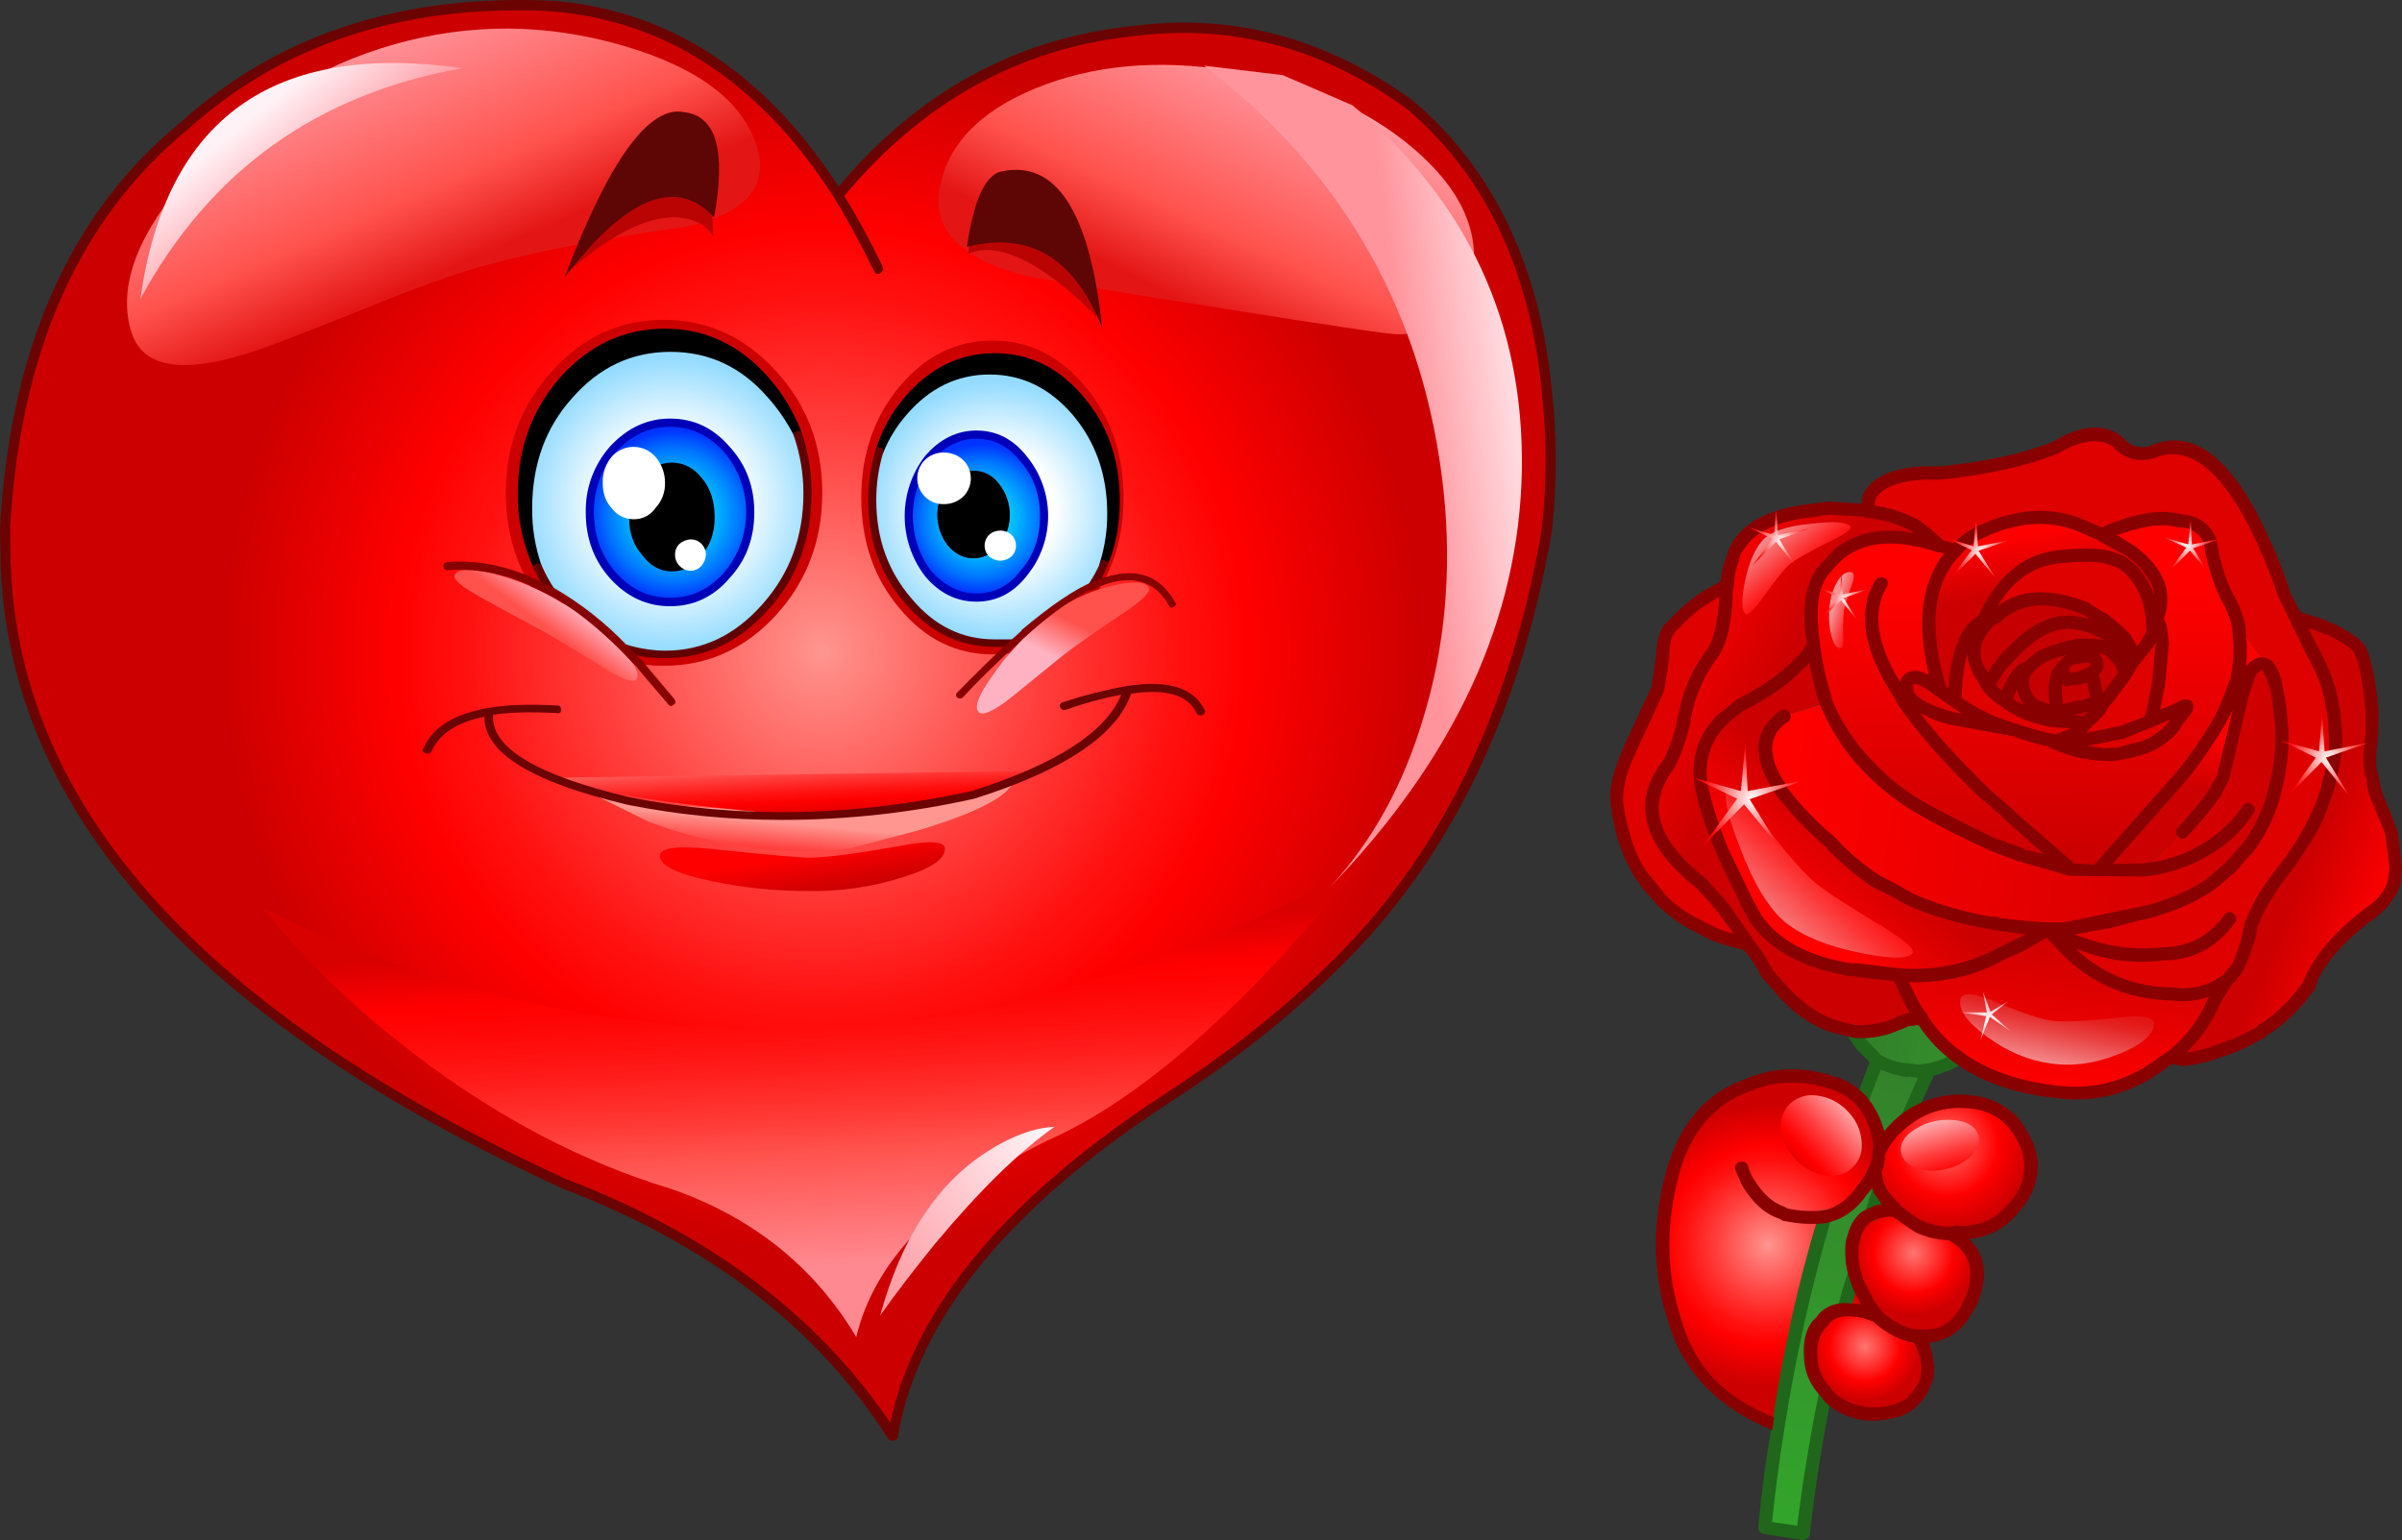 <?xml version="1.0" encoding="iso-8859-1"?>
<!-- Generator: Adobe Illustrator 20.1.0, SVG Export Plug-In . SVG Version: 6.00 Build 0)  -->
<svg version="1.0" id="Layer_1" xmlns="http://www.w3.org/2000/svg" xmlns:xlink="http://www.w3.org/1999/xlink" x="0px" y="0px"
	 viewBox="0 0 980.37 628.69" enable-background="new 0 0 980.37 628.69" xml:space="preserve">
<rect x="0" y="0" width="980.37" height="628.69" fill="#333333" stroke="none"/>
<title>lovecharacters_0007</title>
<path fill="#C60000" d="M845.3,269.21c-1.585,1.227-3.048,2.603-4.37,4.11c0.75,1.491,1.699,2.873,2.82,4.11
	c0.777-0.449,1.681-0.629,2.57-0.51h1l2.05-0.26l3.08-1.54c0.34-0.512,0.926-0.805,1.54-0.77c0.695-0.526,1.228-1.236,1.54-2.05
	c0.348-0.535,0.526-1.162,0.51-1.8l-1.54-2.57l-2.31-0.26l-2.82,0.26h-1.28C847.116,268.255,846.181,268.684,845.3,269.21z"/>
<path fill="#DF0000" d="M778.8,283.33c1.88,3.94,7.88,7.273,18,10l25.39,4.67c-2.981-0.705-5.9-1.648-8.73-2.82
	c-5.548-2.389-10.803-5.409-15.66-9l-5.91-4.18c-7.187-5.82-11.81-6.933-13.87-3.34C777.929,280.255,778.195,281.851,778.8,283.33z"
	/>
<linearGradient id="SVGID_1_" gradientUnits="userSpaceOnUse" x1="1222.164" y1="823.056" x2="1215.614" y2="820.306" gradientTransform="matrix(5.14 0 0 5.14 -5307.68 -3863.07)">
	<stop  offset="0" style="stop-color:#FF0000"/>
	<stop  offset="0.99" style="stop-color:#CC0000"/>
</linearGradient>
<path fill="url(#SVGID_1_)" d="M960.59,262.28c-2.725-2.01-5.65-3.733-8.73-5.14l-4.11-1.8c-5.133-1.54-8.727-2.737-10.78-3.59
	l6.42,13.61c2.853,4.875,5.176,10.041,6.93,15.41l1.8,8.47l0.26,0.51c0.849,5.174,1.108,10.428,0.77,15.66
	c-0.38,4.607-1.242,9.162-2.57,13.59c-1.274,4.821-2.905,9.541-4.88,14.12c-0.853,1.92-3.087,6.037-6.7,12.35l-3.59,5.14
	c0.004,0.337-0.198,0.643-0.51,0.77c-8.047,9.927-13.44,18.657-16.18,26.19l-1,4.62c-0.974,3.768-2.262,7.447-3.85,11l-0.26,1
	l-1.8,2.82l-3.08,3.08c-1.88,2.581-3.514,5.333-4.88,8.22c-3.84,8.944-9.839,16.795-17.46,22.85l-0.26,0.26l4.88,1
	c4.84-0.444,9.594-1.569,14.12-3.34c5.464-1.83,10.786-4.063,15.92-6.68l2.31-2.05c3.396-2.077,6.579-4.486,9.5-7.19
	c3.106-2.579,5.803-5.613,8-9l1.28-1.8c0.312-0.127,0.514-0.433,0.51-0.77l1.28-3.34c3.94-7.873,10.96-15.747,21.06-23.62
	c0.458-0.598,1.085-1.044,1.8-1.28l1.8-1.54c4.453-3.593,7.277-7.26,8.47-11l0.77-6.42l-1.54-14.12
	c-1.027-2.567-1.71-4.363-2.05-5.39l-3.12-6.88c-1.553-3.482-2.507-7.201-2.82-11l-0.77-2.31c-0.513-3.253-0.343-7.877,0.51-13.87
	l0.26-8.47l-0.51-4.62v-1.54l-0.51-2.82c-1.027-9.76-2.653-16.18-4.88-19.26C961.552,263.803,960.888,263.131,960.59,262.28z"/>
<linearGradient id="SVGID_2_" gradientUnits="userSpaceOnUse" x1="1195.219" y1="838.327" x2="1196.949" y2="825.256" gradientTransform="matrix(5.14 0 0 5.14 -5307.68 -3863.07)">
	<stop  offset="0" style="stop-color:#FF0000"/>
	<stop  offset="0.99" style="stop-color:#CC0000"/>
</linearGradient>
<path fill="url(#SVGID_2_)" d="M784.7,416.08c-0.173,0.173-0.173,0.26,0,0.26c3.918,5.972,8.877,11.191,14.64,15.41
	c10.613,7.533,24.563,12.24,41.85,14.12c15.58,1.54,29.787-2.74,42.62-12.84l0.51-0.51l1.8-1l0.26-0.26
	c7.621-6.055,13.62-13.906,17.46-22.85c1.366-2.887,3-5.639,4.88-8.22l-0.26,0.26c-6.28,4.394-13.961,6.314-21.57,5.39
	c-17.8-0.513-32.267-6.76-43.4-18.74l-8-8l-8.22,5.14l-1.28,0.51l-8.73,4.37H817c-12.493,7.02-26.443,10.02-41.85,9
	c1.526,4.596,3.594,8.993,6.16,13.1l1.8,3.08l0.51,0.51L784.7,416.08z"/>
<path fill="#DF0000" d="M857.88,218.37c2.198-1.262,4.52-2.294,6.93-3.08c10.1-3.593,18.403-4.45,24.91-2.57
	c6.507,0.34,10.7,3.34,12.58,9l0.77,4.37c1.267,5.793,3.075,11.455,5.4,16.91c2.521,3.816,4.267,8.091,5.14,12.58l11.81,16.18
	c1.367,1.367,2.563,4.19,3.59,8.47l1.28,6.16l0.26,4.62l0.26,0.77c1.027,10.953,0.343,20.797-2.05,29.53
	c-2.171,9.107-6.191,17.671-11.81,25.16L915.4,348l-5.14,6.16l-5.91,5.14l-1.8,1.28l-0.51,0.51v0.26l-0.26-0.26
	c-6.19,3.94-12.826,7.129-19.77,9.5c-5.133,1.367-8.133,2.137-9,2.31l-12.84,3.34l-3.08,0.51c-2.966,0.694-5.972,1.208-9,1.54
	l-4.88,0.77c-0.227-0.175-0.543-0.175-0.77,0l-6.68,0.26l7.7,7.7c11.127,12,25.593,18.247,43.4,18.74
	c7.609,0.924,15.29-0.996,21.57-5.39l2.57-2.57l2.57-3.59l0.26-1c1.588-3.553,2.875-7.232,3.85-11l1-4.62
	c2.74-7.533,8.133-16.263,16.18-26.19c0.312-0.127,0.514-0.433,0.51-0.77l3.59-5.14c3.593-6.333,5.82-10.443,6.68-12.33
	c1.997-4.59,3.649-9.323,4.94-14.16c1.33-4.434,2.191-8.996,2.57-13.61c0.338-5.232,0.079-10.486-0.77-15.66l-0.26-0.51l-1.8-8.47
	c-1.754-5.369-4.077-10.535-6.93-15.41l-11.3-23.11c-2.077-6.559-4.562-12.981-7.44-19.23l-1.54-3.59
	c-14.04-30.473-29.19-42.027-45.45-34.66c-5.48,1.367-10.017-0.173-13.61-4.62c-6.507-4.453-14.893-3.513-25.16,2.82
	c-13.007,4.793-28.84,8.127-47.5,10c-3.432-0.156-6.871,0.015-10.27,0.51c-13.867,1.88-20.03,7.017-18.49,15.41
	c6.505,0.734,12.84,2.556,18.74,5.39c3.772,2.477,7.221,5.413,10.27,8.74c2.189,0.136,4.308,0.824,6.16,2
	c2.971-3.472,6.645-6.274,10.78-8.22c14.553-6.507,27.907-7.363,40.06-2.57C851.798,215.418,854.883,216.807,857.88,218.37z"/>
<linearGradient id="SVGID_3_" gradientUnits="userSpaceOnUse" x1="1206.278" y1="809.502" x2="1205.748" y2="814.102" gradientTransform="matrix(5.14 0 0 5.14 -5307.68 -3863.07)">
	<stop  offset="0" style="stop-color:#FF0000"/>
	<stop  offset="0.99" style="stop-color:#CC0000"/>
</linearGradient>
<path fill="url(#SVGID_3_)" d="M913.61,255.6l0.51,3.34c0.524,6.362,0.093,12.766-1.28,19l-2.05,5.65
	c-1.43,3.679-3.059,7.278-4.88,10.78c-4.5,7.587-9.48,14.879-14.91,21.83l-34.92,39.54l18.74-0.77L891,339.56
	c4.549-4.907,8.835-10.05,12.84-15.41l3.34-6.68c0.513-1.54,1.97-7.103,4.37-16.69c0.321-2.434,0.836-4.838,1.54-7.19l2.31-11.3
	l3.08-8.47c2.567-2.913,4.877-3.597,6.93-2.05L913.61,255.6z"/>
<linearGradient id="SVGID_4_" gradientUnits="userSpaceOnUse" x1="1175.51" y1="824.358" x2="1181.06" y2="818.338" gradientTransform="matrix(5.14 0 0 5.14 -5307.68 -3863.07)">
	<stop  offset="0" style="stop-color:#FF0000"/>
	<stop  offset="0.99" style="stop-color:#CC0000"/>
</linearGradient>
<path fill="url(#SVGID_4_)" d="M710.24,287.7c-1.2,0.853-3.767,2.993-7.7,6.42c-8.047,8.733-10.443,19.09-7.19,31.07
	c2.123,8.191,4.957,16.182,8.47,23.88c0.853,2.393,2.993,7.017,6.42,13.87l6.93,12.58c7.22,10.44,19.973,17.2,38.26,20.28
	c0.732,0.343,1.578,0.343,2.31,0l17.46,2.31c15.407,1.027,29.357-1.973,41.85-9h0.26l8.73-4.37l1.28-0.51l8.22-5.14
	c-6.625-0.116-13.233-0.717-19.77-1.8c-0.878-0.418-1.851-0.594-2.82-0.51c-10.412-1.558-20.59-4.403-30.3-8.47
	c-3.211-1.089-6.243-2.646-9-4.62l-7.7-3.85c-7.067-4.467-13.464-9.915-19-16.18c-7.231-6.199-13.852-13.077-19.77-20.54l-0.77-1.54
	c-8.22-12.493-7.62-22.25,1.8-29.27l16.95-5.65h0.26l-1.54-4.11c-1.654-6.339-2.95-12.765-3.88-19.25
	c-1.289,2.468-2.838,4.791-4.62,6.93c-0.586,0.053-1.086,0.444-1.28,1C728.633,277.077,720.68,282.567,710.24,287.7z"/>
<linearGradient id="SVGID_5_" gradientUnits="userSpaceOnUse" x1="1173.813" y1="810.361" x2="1213.943" y2="816.485" gradientTransform="matrix(5.14 0 0 5.14 -5307.68 -3863.07)">
	<stop  offset="0" style="stop-color:#FF0000"/>
	<stop  offset="0.99" style="stop-color:#CC0000"/>
</linearGradient>
<path fill="url(#SVGID_5_)" d="M915.4,282.3l-2.31,11.3c-0.704,2.352-1.219,4.756-1.54,7.19c-2.393,9.587-3.85,15.15-4.37,16.69
	l-3.34,6.68c-4.005,5.356-8.291,10.497-12.84,15.4L874.83,355l-18.74,0.77L845.56,355l-19-5.39l-1-0.51H825l-11.55-4.37
	c-9.927-4.62-19.087-9.243-27.48-13.87c-8.939-4.783-17.011-11.033-23.88-18.49c-7.235-7.35-12.912-16.084-16.69-25.68l-17.2,5.65
	c-9.413,7.02-10.013,16.777-1.8,29.27l0.77,1.54c5.938,7.459,12.579,14.33,19.83,20.52c5.536,6.265,11.933,11.713,19,16.18l7.7,3.85
	c2.757,1.974,5.789,3.531,9,4.62c9.71,4.067,19.888,6.912,30.3,8.47c0.969-0.084,1.942,0.092,2.82,0.51
	c6.537,1.083,13.145,1.684,19.77,1.8l0.26,0.26l6.68-0.26c0.227-0.175,0.543-0.175,0.77,0l4.88-0.77c3.028-0.332,6.034-0.846,9-1.54
	l3.08-0.51l12.74-3.33c0.853-0.173,3.853-0.943,9-2.31c6.944-2.371,13.58-5.56,19.77-9.5l0.26,0.26v-0.26l0.51-0.51l1.8-1.28
	l5.91-5.14l5.15-6.21l1.54-1.54c5.619-7.489,9.639-16.053,11.81-25.16c2.393-8.733,3.077-18.577,2.05-29.53l-0.26-0.77l-0.26-4.62
	l-1.28-6.13c-1.027-4.28-2.223-7.103-3.59-8.47c-2.053-1.54-4.363-0.857-6.93,2.05L915.4,282.3z"/>
<path fill="#DF0000" d="M892.55,288.21c0-0.667-1.627-0.067-4.88,1.8l-21.57,9l-14.1,2.81h-0.77l-2.31,0.26
	c-4.453,0.34-7.787,0.51-10,0.51h-1.32l1,0.77l11,3.59h0.77l2.05,0.26c2.083,0.61,4.252,0.87,6.42,0.77l5.65-0.26
	c3.471-0.652,6.901-1.51,10.27-2.57c4.885-1.759,9.223-4.769,12.58-8.73l0.77-1.8C891.07,291.2,892.55,289.063,892.55,288.21z"/>
<path fill="#C60000" d="M852.75,263.56c-1.531-0.203-3.076-0.29-4.62-0.26l-3.34,1c-3.769,0.744-7.454,1.863-11,3.34
	c-2.269,1.437-4.34,3.165-6.16,5.14c-1.604,1.729-2.355,4.082-2.05,6.42c0.513,4.28,2.31,7.28,5.39,9
	c2.276,1.325,4.824,2.115,7.45,2.31h1.54c-1.88-7.7-1.547-13.433,1-17.2c1.322-1.507,2.785-2.883,4.37-4.11
	c0.891-0.528,1.836-0.957,2.82-1.28h1.28l2.82-0.26l2.31,0.26l1.54,2.57c0.016,0.638-0.162,1.265-0.51,1.8
	c-0.312,0.814-0.845,1.524-1.54,2.05l0.51,4.62l2.05,8.73c0.359,0.34,0.921,0.34,1.28,0l9.76-12.58l-1.54-4.37
	c-1.062-1.562-2.361-2.948-3.85-4.11L861,265.1C858.528,263.602,855.596,263.054,852.75,263.56z"/>
<path fill="#C60000" d="M847.36,276.91h-1c-0.889-0.119-1.793,0.061-2.57,0.51c-1.121-1.237-2.07-2.619-2.82-4.11
	c-2.567,3.767-2.9,9.5-1,17.2l6.16-1.28l1.28-0.51l5.91-1.28l3.34,0.26l-2.11-8.7l-0.55-4.66c-0.614-0.035-1.2,0.258-1.54,0.77
	l-3.08,1.54L847.36,276.91z"/>
<path fill="#C60000" d="M836.83,294.12h0.51c3.6-0.017,7.198,0.153,10.78,0.51c1.007,0.245,2.046,0.332,3.08,0.26l1.28-1
	c1.962-1.445,3.695-3.178,5.14-5.14v-0.26l0.26-0.77c-0.359,0.34-0.921,0.34-1.28,0l-3.34-0.26l-5.91,1.28l-1.28,0.51l-6.16,1.28
	h-1.54c-2.626-0.195-5.174-0.985-7.45-2.31c-3.08-1.713-4.877-4.713-5.39-9c-0.305-2.338,0.446-4.691,2.05-6.42
	c-2.567,0.513-4.877,2.997-6.93,7.45l-2.57,5.65C822.533,289.493,828.783,292.233,836.83,294.12z"/>
<linearGradient id="SVGID_6_" gradientUnits="userSpaceOnUse" x1="1193.348" y1="798.256" x2="1193.977" y2="819.626" gradientTransform="matrix(5.14 0 0 5.14 -5307.68 -3863.07)">
	<stop  offset="0" style="stop-color:#FF0000"/>
	<stop  offset="0.99" style="stop-color:#CC0000"/>
</linearGradient>
<path fill="url(#SVGID_6_)" d="M902.31,221.45c-1.88-5.48-6.073-8.39-12.58-8.73c-6.507-1.88-14.81-1.023-24.91,2.57
	c-2.41,0.786-4.732,1.818-6.93,3.08l7.7,3.85l4.11,2.78c6.333,4.793,10.27,9.757,11.81,14.89c0.876,4.016,0.609,8.198-0.77,12.07
	l-0.26,1.54c0.879,0.905,1.423,2.084,1.54,3.34l0.77,5.65L882,273.06l-1,5.94c-0.34,2.393-1.367,7.53-3.08,15.41l9.76-4.37
	c3.253-1.88,4.88-2.48,4.88-1.8c0,0.853-1.457,2.993-4.37,6.42l-0.77,1.8c-3.357,3.961-7.695,6.971-12.58,8.73
	c-3.369,1.06-6.799,1.918-10.27,2.57l-5.65,0.26c-2.168,0.1-4.337-0.16-6.42-0.77l-2.05-0.26h-0.77l-11-3.59l-1-0.77h1.28
	l-1.54-0.26l-2.31-0.77c-4.378-0.925-8.694-2.128-12.92-3.6l-25.42-4.62c-10.1-2.74-16.1-6.073-18-10
	c-0.594-1.464-0.857-3.042-0.77-4.62c2.053-3.593,6.677-2.48,13.87,3.34c-7.873-25.847-5.903-44.847,5.91-57
	c-1.847-1.193-3.966-1.899-6.16-2.05c-16.773-5.647-30.297-4.707-40.57,2.82l-7.19,7.45l-0.77,1c-4.107,6.16-5.133,15.827-3.08,29
	c0.92,6.487,2.205,12.918,3.85,19.26l1.28,4.11c3.975,9.555,9.727,18.269,16.95,25.68c6.88,7.449,14.963,13.689,23.91,18.46
	c8.387,4.62,17.547,9.243,27.48,13.87l11.52,4.11l1,0.51c0-0.34,0.087-0.427,0.26-0.26l0.26,0.51l19,5.39l10.53,0.77L891,316.2
	c5.423-6.952,10.397-14.243,14.89-21.83c1.821-3.502,3.45-7.101,4.88-10.78l2.05-5.65c1.373-6.234,1.804-12.638,1.28-19l-0.51-3.34
	c-0.864-4.495-2.604-8.776-5.12-12.6c-2.324-5.469-4.128-11.144-5.39-16.95L902.31,221.45z"/>
<path fill="#DF0000" d="M882,273.06l0.77-10.53l-0.77-5.65c-0.117-1.256-0.661-2.435-1.54-3.34l-1.8,4.62
	c-0.63,1.818-1.494,3.546-2.57,5.14l-5.39,6.42V270l-1,1v0.26l-2.05,3.85l-9.76,12.58l-0.26,0.77v0.26
	c-1.445,1.962-3.178,3.695-5.14,5.14l-1.28,1l0.26,0.51c-3.397,3.579-7.772,6.08-12.58,7.19c2.227,0,5.56-0.17,10-0.51l2.31-0.26
	h0.8l14.1-2.79l11.81-4.62c1.713-7.88,2.743-13.007,3.09-15.38L882,273.06z"/>
<path fill="#C60000" d="M865.07,263.3c-1.819-2.789-4.535-4.874-7.7-5.91c-5.133-2.393-9.757-3.507-13.87-3.34h-2.31
	c-6.847,1.027-13.693,5.393-20.54,13.1c-3.518,3.016-6.325,6.772-8.22,11c-0.495,0.468-0.773,1.119-0.77,1.8
	c1.719,2.383,3.903,4.394,6.42,5.91l2.57-5.65c2.053-4.453,4.363-6.937,6.93-7.45c1.82-1.975,3.891-3.703,6.16-5.14
	c3.546-1.477,7.231-2.596,11-3.34l3.34-1c1.544-0.03,3.089,0.057,4.62,0.26c2.864-0.512,5.817,0.043,8.3,1.56l1.28,1.54
	c1.489,1.162,2.788,2.548,3.85,4.11l1.54,4.37l0.77-1.54l-0.26-2.31V271c-0.36-2.2-0.963-4.354-1.8-6.42L865.07,263.3z"/>
<linearGradient id="SVGID_7_" gradientUnits="userSpaceOnUse" x1="1193.869" y1="793.898" x2="1194.639" y2="798.418" gradientTransform="matrix(5.14 0 0 5.14 -5307.68 -3863.07)">
	<stop  offset="0" style="stop-color:#FF0000"/>
	<stop  offset="0.99" style="stop-color:#CC0000"/>
</linearGradient>
<path fill="url(#SVGID_7_)" d="M857.88,218.37c-2.998-1.546-6.084-2.919-9.24-4.11c-12.153-4.793-25.507-3.937-40.06,2.57
	c-4.13,1.931-7.804,4.716-10.78,8.17c-11.813,12.153-13.783,31.153-5.91,57l5.91,4.11c0.34-10.613,1.623-18.147,3.85-22.6
	c1.085-4.177,3.758-7.766,7.45-10c0.234-0.786,0.676-1.495,1.28-2.05c7.333-15.407,17.69-23.453,31.07-24.14
	c4.33-0.7,8.729-0.872,13.1-0.51c4.21,0.063,8.345,1.119,12.07,3.08l3.34,2.82c4.835,5.23,7.812,11.908,8.47,19l0.26,6.42l1.8-4.62
	l0.26-1.54c1.379-3.872,1.646-8.054,0.77-12.07c-1.54-5.133-5.477-10.097-11.81-14.89l-4.11-2.82L857.88,218.37z"/>
<path fill="#DF0000" d="M837.34,294.12h-0.51c-8.047-1.88-14.293-4.62-18.74-8.22c-2.517-1.516-4.701-3.527-6.42-5.91l-4.37-6.68
	c-3.427-6.667-1.713-13.43,5.14-20.29c0.664-0.595,1.454-1.032,2.31-1.28l-5.65,1.8c-3.692,2.234-6.365,5.823-7.45,10
	c-2.227,4.453-3.51,11.987-3.85,22.6c4.857,3.591,10.112,6.611,15.66,9c2.83,1.172,5.749,2.115,8.73,2.82
	c4.19,1.468,8.469,2.67,12.81,3.6l2.31,0.77l1.54,0.26c4.808-1.11,9.183-3.611,12.58-7.19l-0.26-0.51
	c-1.034,0.072-2.073-0.015-3.08-0.26C844.518,294.274,840.93,294.104,837.34,294.12z"/>
<path fill="#DF0000" d="M854.55,226.84c-4.371-0.362-8.77-0.19-13.1,0.51c-13.333,0.667-23.69,8.713-31.07,24.14
	c-0.604,0.555-1.046,1.264-1.28,2.05l5.65-1.8c8.733-8.56,21.067-9.587,37-3.08l5.14,3.59c1.141,0.378,2.19,0.991,3.08,1.8
	l7.45,6.42l0.26,0.77l1.8,2.82c0.723,1.793,1.064,3.718,1,5.65L869.7,271l1-1v-0.26l5.39-6.42c1.076-1.594,1.94-3.322,2.57-5.14
	l-0.26-6.42c-0.658-7.092-3.635-13.77-8.47-19l-3.34-2.82C862.876,227.976,858.751,226.914,854.55,226.84z"/>
<path fill="#C60000" d="M856.86,252.26l-5.14-3.59c-15.92-6.507-28.253-5.48-37,3.08c-0.857,0.245-1.648,0.683-2.31,1.28
	c-6.847,6.847-8.56,13.61-5.14,20.29l4.37,6.68c-0.003-0.681,0.275-1.332,0.77-1.8c1.895-4.228,4.702-7.984,8.22-11
	c6.847-7.7,13.693-12.067,20.54-13.1h2.31c4.107-0.173,8.73,0.94,13.87,3.34c3.165,1.036,5.881,3.121,7.7,5.91l1.28,1.28
	c0.837,2.066,1.44,4.22,1.8,6.42v0.26l0.26,2.31l1.28-2.31V271l0.77-1.28c0.064-1.932-0.277-3.857-1-5.65l-1.8-2.82l-0.26-0.77
	l-7.45-6.42C859.043,253.253,857.998,252.639,856.86,252.26z"/>
<radialGradient id="SVGID_8_" cx="495.416" cy="401.936" r="11.36" gradientTransform="matrix(5.08 0.77 0.77 -5.08 -2104.6 2168.57)" gradientUnits="userSpaceOnUse">
	<stop  offset="0" style="stop-color:#FF9690"/>
	<stop  offset="0.05" style="stop-color:#FF8883"/>
	<stop  offset="0.36" style="stop-color:#FF3F3D"/>
	<stop  offset="0.58" style="stop-color:#FF1211"/>
	<stop  offset="0.7" style="stop-color:#FF0000"/>
	<stop  offset="0.99" style="stop-color:#CC0000"/>
</radialGradient>
<path fill="url(#SVGID_8_)" d="M760.05,449.46c-3.525-3.655-7.955-6.312-12.84-7.7c-11.237-3.962-23.572-3.41-34.41,1.54
	c-14.72,4.967-24.65,16.35-29.79,34.15c-6.16,20.887-5.99,41.43,0.51,61.63c5.647,19.333,19.77,33.627,42.37,42.88
	c4.24-28.843,10.59-57.336,19-85.25c6.16-1.54,11.21-5.207,15.15-11c2.142-2.366,3.879-5.069,5.14-8
	c1.109-2.046,1.641-4.355,1.54-6.68c0.343-1.955,0.343-3.955,0-5.91c-0.173-3.593-1.8-7.873-4.88-12.84L760.05,449.46z"/>
<radialGradient id="SVGID_9_" cx="495.456" cy="401.869" r="4.39" gradientTransform="matrix(5.08 0.78 0.78 -5.08 -2069.22 2204.64)" gradientUnits="userSpaceOnUse">
	<stop  offset="0" style="stop-color:#FF7571"/>
	<stop  offset="0.64" style="stop-color:#FF0000"/>
	<stop  offset="0.99" style="stop-color:#CC0000"/>
</radialGradient>
<path fill="url(#SVGID_9_)" d="M782.91,545.5h-0.26c-4.793-0.513-10.013-2.91-15.66-7.19c-0.08-0.438-0.367-0.81-0.77-1
	c-4.267-1.929-8.933-2.81-13.61-2.57c-3.94,0.34-6.85,1.967-8.73,4.88c-3.94,3.08-5.48,8.473-4.62,16.18
	c0.419,4.761,2.513,9.218,5.91,12.58c0.917,1.589,2.238,2.907,3.83,3.82c5.333,4.107,11.753,5.733,19.26,4.88
	c5.48-0.853,9.417-2.393,11.81-4.62l3.34-3.59c1.135-1.871,2.08-3.851,2.82-5.91c0.503-2.451,0.59-4.97,0.26-7.45
	C785.988,551.965,784.77,548.559,782.91,545.5z"/>
<path fill="#DF0000" d="M761.59,530.61c-1.211-1.735-2.162-3.639-2.82-5.65l-0.51-1.54c-0.668-1.096-1.104-2.318-1.28-3.59
	c-1.869,4.833-3.331,9.814-4.37,14.89c4.677-0.24,9.343,0.641,13.61,2.57l-1-1.28C763.739,534.408,762.515,532.586,761.59,530.61z"
	/>
<linearGradient id="SVGID_10_" gradientUnits="userSpaceOnUse" x1="1182.773" y1="834.482" x2="1173.743" y2="872.832" gradientTransform="matrix(5.14 0 0 5.14 -5307.68 -3863.07)">
	<stop  offset="0" style="stop-color:#33802B"/>
	<stop  offset="1" style="stop-color:#33A52B"/>
</linearGradient>
<path fill="url(#SVGID_10_)" d="M765.19,477.71c-1.261,2.931-2.998,5.634-5.14,8c-3.94,5.82-8.99,9.487-15.15,11
	c-8.41,27.914-14.76,56.407-19,85.25c-2.227,13.867-4.023,27.733-5.39,41.6l15.66,2.31c1.54-15.58,4.54-34.753,9-57.52
	c-3.397-3.362-5.491-7.819-5.91-12.58c-0.853-7.7,0.687-13.093,4.62-16.18c1.88-2.913,4.79-4.54,8.73-4.88
	c1.046-5.077,2.514-10.058,4.39-14.89c-0.876-3.175-1.214-6.474-1-9.76c-0.009-1.658,0.251-3.306,0.77-4.88
	c0.646-3.036,2.165-5.816,4.37-8l3.08-1.54c0.785-3.403,1.814-6.745,3.08-10C765.987,483.198,765.265,480.482,765.19,477.71z"/>
<radialGradient id="SVGID_11_" cx="495.436" cy="401.839" r="4.96" gradientTransform="matrix(5.08 0.78 0.78 -5.08 -2049.27 2166.53)" gradientUnits="userSpaceOnUse">
	<stop  offset="0" style="stop-color:#FF7571"/>
	<stop  offset="0.64" style="stop-color:#FF0000"/>
	<stop  offset="0.99" style="stop-color:#CC0000"/>
</radialGradient>
<path fill="url(#SVGID_11_)" d="M796.77,502.87c-4.539-0.059-9.01-1.11-13.1-3.08c-3.12-1.738-6.046-3.803-8.73-6.16
	c-3.309-0.337-6.65,0.101-9.76,1.28l-3.08,1.8c-2.291,1.994-3.833,4.71-4.37,7.7v0.26c-0.519,1.574-0.779,3.222-0.77,4.88
	c-0.195,3.286,0.143,6.582,1,9.76c0.177,1.272,0.612,2.493,1.28,3.59l0.51,1.54c0.658,2.011,1.608,3.915,2.82,5.65
	c0.913,1.97,2.124,3.788,3.59,5.39l1,1.28l0.77,0.77c5.48,4.453,10.7,6.937,15.66,7.45h0.26l4.62-0.26
	c6.507-0.513,11.47-4.023,14.89-10.53c1.235-1.626,2.188-3.448,2.82-5.39C810.353,516.993,807.217,508.35,796.77,502.87z"/>
<linearGradient id="SVGID_12_" gradientUnits="userSpaceOnUse" x1="1180.676" y1="833.929" x2="1189.106" y2="835.199" gradientTransform="matrix(5.14 0 0 5.14 -5307.68 -3863.07)">
	<stop  offset="0" style="stop-color:#33802B"/>
	<stop  offset="1" style="stop-color:#33912B"/>
</linearGradient>
<path fill="url(#SVGID_12_)" d="M778.28,416.34l-4.37,1.8c-4.675,1.834-9.623,2.875-14.64,3.08l-2.57-0.26
	c0.744,2.078,1.878,3.996,3.34,5.65l6.16,6.16c3.851,2.254,8.141,3.655,12.58,4.11l0.26-0.26l3.59,0.51l4.88-0.51
	c1.768-0.307,3.494-0.824,5.14-1.54c2.443-0.616,4.722-1.755,6.68-3.34c-5.763-4.219-10.722-9.438-14.64-15.41
	c-0.173,0-0.173-0.087,0-0.26C783.157,415.563,781.02,415.653,778.28,416.34z"/>
<linearGradient id="SVGID_13_" gradientUnits="userSpaceOnUse" x1="1163.538" y1="804.039" x2="1172.358" y2="808.569" gradientTransform="matrix(5.14 0 0 5.14 -5307.68 -3863.07)">
	<stop  offset="0" style="stop-color:#FF0000"/>
	<stop  offset="0.99" style="stop-color:#CC0000"/>
</linearGradient>
<path fill="url(#SVGID_13_)" d="M747.47,207.58l-6.68,0.51c-15.58,1.54-25.937,6.247-31.07,14.12l-2.05,3.59v0.51l-0.51,1.54
	c-1.423,3.69-2.204,7.596-2.31,11.55l-0.26,1.8c-0.173,11.127-1.97,19.513-5.39,25.16c-5.967,7.441-9.942,16.279-11.55,25.68
	l-0.26,2.05c-1.201,6.208-3.357,12.192-6.39,17.74c-12.327,15.92-7.79,32.183,13.61,48.79l3.59,3.85l2.57,3.59l2.31,2.31l4.88,6.16
	l5.39,8.73c2.499,3.143,4.733,6.488,6.68,10c0.73,1.569,1.779,2.969,3.08,4.11l1.28,1.54c8.22,10.1,16.78,16.263,25.68,18.49
	l6.68,1.54l2.57,0.26c5.017-0.205,9.965-1.246,14.64-3.08l4.37-1.8c2.74-0.667,4.88-0.753,6.42-0.26l-1-1.28l-0.51-0.51l-1.8-3.08
	c-2.566-4.107-4.634-8.504-6.16-13.1l-17.46-2.31c-0.732,0.343-1.578,0.343-2.31,0c-18.313-3.08-31.067-9.843-38.26-20.29
	l-6.93-12.58c-3.427-6.847-5.567-11.47-6.42-13.87c-3.513-7.698-6.347-15.689-8.47-23.88c-3.253-12-0.857-22.357,7.19-31.07
	c3.94-3.427,6.507-5.567,7.7-6.42c10.44-5.133,18.4-10.61,23.88-16.43c0.194-0.556,0.694-0.947,1.28-1
	c1.748-2.147,3.263-4.473,4.52-6.94c-2.053-13.18-1.027-22.847,3.08-29l0.77-1l7.19-7.45c10.273-7.533,23.797-8.473,40.57-2.82
	c-3.049-3.323-6.499-6.256-10.27-8.73c-5.9-2.834-12.235-4.656-18.74-5.39l-0.26-0.26c-0.128-0.152-0.312-0.245-0.51-0.26
	C756.71,208.197,751.923,207.927,747.47,207.58z"/>
<path fill="#DF0000" d="M704.59,241.22l0.26-1.8c-2.567,0.853-6.417,2.907-11.55,6.16c-3.796,3.023-7.396,6.283-10.78,9.76
	l-0.77,1.28c-1.713,1.367-2.827,5.303-3.34,11.81c-0.667,7.333-1.35,11.783-2.05,13.35L663.76,309
	c-3.08,7.333-4.363,13.58-3.85,18.74c1.367,10.44,3.933,19.083,7.7,25.93l1.29,2.33l8.22,10.27l0.26,0.26
	c4.526,4.892,9.925,8.898,15.92,11.81l5.65,2.57c4.64,1.92,9.456,3.384,14.38,4.37l-5.39-8.73l-4.94-6.17l-2.31-2.31l-2.57-3.59
	l-3.59-3.85c-21.4-16.607-25.937-32.87-13.61-48.79c3.042-5.54,5.208-11.517,6.42-17.72l0.26-2.05
	c1.608-9.401,5.583-18.239,11.55-25.68C702.603,260.737,704.417,252.347,704.59,241.22z"/>
<linearGradient id="SVGID_14_" gradientUnits="userSpaceOnUse" x1="1183.878" y1="834.744" x2="1174.878" y2="873.073" gradientTransform="matrix(5.14 0 0 5.14 -5307.68 -3863.07)">
	<stop  offset="0" style="stop-color:#33802B"/>
	<stop  offset="1" style="stop-color:#33A52B"/>
</linearGradient>
<path fill="url(#SVGID_14_)" d="M766.73,465.13c0.343,1.955,0.343,3.955,0,5.91c2.053-5.133,5.99-10.013,11.81-14.64
	c1.88-4.62,4.88-11.21,9-19.77l-4.88,0.51l-3.59-0.51l-0.26,0.26c-4.439-0.455-8.729-1.856-12.58-4.11
	c-3.427,9.073-5.48,14.637-6.16,16.69l1.8,2.82C764.937,457.257,766.557,461.537,766.73,465.13z"/>
<radialGradient id="SVGID_15_" cx="495.451" cy="401.909" r="6.79" gradientTransform="matrix(5.081 0.776 0.776 -5.081 -2034.876 2124.653)" gradientUnits="userSpaceOnUse">
	<stop  offset="0" style="stop-color:#FF7571"/>
	<stop  offset="0.61" style="stop-color:#FF0000"/>
	<stop  offset="0.99" style="stop-color:#CC0000"/>
</radialGradient>
<path fill="url(#SVGID_15_)" d="M804.48,449.72c-10.1-0.853-18.743,1.373-25.93,6.68c-5.82,4.62-9.757,9.5-11.81,14.64
	c0.101,2.325-0.431,4.634-1.54,6.68c0.045,2.791,0.748,5.531,2.05,8c1.433,2.429,3.159,4.672,5.14,6.68
	c0.647,0.471,1.175,1.087,1.54,1.8c2.684,2.357,5.61,4.422,8.73,6.16c4.09,1.97,8.561,3.022,13.1,3.08l3.08-0.26
	c9.247,0.173,16.693-2.907,22.34-9.24c2.154-2.049,3.898-4.489,5.14-7.19c4.62-9.587,2.993-19.087-4.88-28.5
	C817.147,453.417,811.493,450.573,804.48,449.72z"/>
<path fill="#20671B" d="M757.74,517.25c-1.88-0.667-2.993-0.067-3.34,1.8c-1.793,4.95-3.262,10.01-4.4,15.15
	c-0.427,1.202,0.201,2.523,1.403,2.95c0.208,0.074,0.426,0.118,0.647,0.13h0.26c1.367,0.34,2.393-0.343,3.08-2.05
	c0.34-2.227,1.71-7.107,4.11-14.64c0.409-1.418-0.391-2.902-1.8-3.34 M747.43,497.48c0.667-1.54,0.067-2.653-1.8-3.34
	s-2.98-0.087-3.34,1.8c-8.481,27.983-14.833,56.568-19,85.51c-2.393,12.84-4.277,26.79-5.65,41.85
	c-0.107,1.406,0.91,2.648,2.31,2.82l15.66,2.57l2.05-0.51c0.59-0.525,0.95-1.262,1-2.05c2.227-19.333,5.227-38.42,9-57.26
	c0.427-1.202-0.201-2.523-1.403-2.95c-0.208-0.074-0.426-0.118-0.647-0.13c-1.713-0.513-2.74,0.17-3.08,2.05
	c-3.767,18.487-6.767,36.803-9,54.95l-10.27-1.54c1.2-11.813,2.913-24.737,5.14-38.77c4.495-28.713,10.842-57.106,19-85
	 M768.2,483.1c-1.334-0.601-2.903-0.007-3.505,1.327c-0.031,0.07-0.06,0.141-0.085,0.213c-1.32,3.353-2.435,6.782-3.34,10.27
	c-0.34,1.88,0.343,2.993,2.05,3.34h0.26c1.202,0.427,2.523-0.201,2.95-1.403c0.074-0.208,0.118-0.426,0.13-0.647
	c0.743-3.252,1.774-6.431,3.08-9.5c0.513-1.367,0-2.563-1.54-3.59 M759.2,420.2c-0.438-1.409-1.922-2.209-3.34-1.8
	c-1.423,0.364-2.282,1.813-1.917,3.236c0.031,0.12,0.07,0.239,0.117,0.354c0.34,1.367,1.623,3.507,3.85,6.42l5.14,5.14l-5.65,15.15
	c-0.667,1.54-0.153,2.653,1.54,3.34c1.88,0.667,2.993,0.153,3.34-1.54l5.39-13.87c3.426,1.54,7.057,2.578,10.78,3.08l0.77-0.26
	l3.08,0.51h0.51L776,455.37c-0.667,1.88-0.153,3.077,1.54,3.59l0.51,0.26c1.233,0.083,2.376-0.647,2.82-1.8l8.47-18.49
	c1.444-0.135,2.844-0.571,4.11-1.28c2.857-0.737,5.497-2.146,7.7-4.11c0.561-0.442,0.921-1.09,1-1.8
	c0.003-0.681-0.275-1.332-0.77-1.8c-1.027-1.367-2.31-1.453-3.85-0.26c-1.824,1.285-3.812,2.321-5.91,3.08l-4.37,1.28H787
	l-4.37,0.51l-3.34-0.51h-1c-3.715-0.314-7.313-1.455-10.53-3.34l-5.39-5.65c-1.887-2.033-2.917-3.653-3.09-4.86L759.2,420.2z"/>
<path fill="#890000" d="M746.44,444.33c4.297,1.175,8.199,3.482,11.3,6.68l2.05,2.82c2.291,3.48,3.784,7.425,4.37,11.55
	c0.344,1.696,0.344,3.444,0,5.14V471c-0.112,1.857-0.546,3.681-1.28,5.39l-0.26,0.26c-1.136,2.712-2.695,5.227-4.62,7.45
	c-3.593,5.333-8.13,8.667-13.61,10c-4.891,0.478-9.826,0.218-14.64-0.77l-1.54-0.77c-4.807-1.707-9-5.56-12.58-11.56
	c-0.969-1.491-1.664-3.144-2.05-4.88c-0.667-1.713-1.78-2.313-3.34-1.8c-1.274,0.07-2.25,1.159-2.18,2.433
	c0.012,0.221,0.056,0.439,0.13,0.647l2.82,6.42c4.28,7.187,9.33,11.723,15.15,13.61l0.51,0.26c0.549,0.526,1.29,0.805,2.05,0.77
	c5.484,1.164,11.122,1.424,16.69,0.77c6.847-1.54,12.41-5.477,16.69-11.81l2.05-2.31l0.77,2.05l3.08,4.37
	c-1.715,0.172-3.377,0.696-4.88,1.54c-1.365,0.518-2.658,1.207-3.85,2.05c-2.58,2.414-4.372,5.551-5.14,9
	c-0.723,1.793-1.064,3.718-1,5.65c-0.147,3.638,0.285,7.277,1.28,10.78l1.8,5.39l2.82,5.65l0.51,0.77l-6.93-0.51
	c-5.133,0.34-8.9,2.31-11.3,5.91c-4.107,3.427-5.733,9.503-4.88,18.23c0.574,5.251,2.932,10.147,6.68,13.87
	c1.044,1.732,2.445,3.222,4.11,4.37c6.084,4.601,13.77,6.545,21.31,5.39c6-0.667,10.45-2.38,13.35-5.14l3.59-3.85l0.26-0.51
	c1.305-2.087,2.34-4.332,3.08-6.68c0.698-2.686,0.786-5.495,0.26-8.22c-0.351-2.452-0.954-4.862-1.8-7.19h0.51
	c7.333-0.853,12.983-4.79,16.95-11.81c1.307-1.901,2.343-3.974,3.08-6.16c3.593-10.1,2.223-18.23-4.11-24.39
	c7.592-0.543,14.636-4.153,19.51-10c2.251-2.387,4.153-5.081,5.65-8c5.133-10.273,3.337-20.8-5.39-31.58
	c-4.966-5.149-11.616-8.343-18.74-9c-9.903-1.17-19.886,1.394-28,7.19c-2.852,2.171-5.436,4.672-7.7,7.45
	c-1.005-3.912-2.654-7.629-4.88-11l-2.31-3.08c-3.661-4.144-8.483-7.091-13.84-8.46c-12.667-4.107-24.737-3.593-36.21,1.54
	c-15.407,5.48-25.85,17.463-31.33,35.95c-6.333,21.913-6.163,42.97,0.51,63.17c6,20.2,20.123,34.837,42.37,43.91l0.77-5.14
	c-10.787-4.453-19.173-9.93-25.16-16.43c-5.82-6.333-10.1-14.293-12.84-23.88c-6.16-19.173-6.33-39.203-0.51-60.09
	c4.967-16.773,14.383-27.643,28.25-32.61c10.1-4.453,20.97-4.88,32.61-1.28 M769.57,484.64c-0.868-2.039-1.389-4.209-1.54-6.42
	c0.901-2.109,1.337-4.387,1.28-6.68c2.053-4.793,5.647-9.073,10.78-12.84c6.939-5.115,15.598-7.325,24.14-6.16
	c5.792,0.337,11.226,2.916,15.15,7.19c7.187,8.733,8.727,17.293,4.62,25.68c-1.222,2.496-2.874,4.757-4.88,6.68
	c-5.133,6-11.897,8.74-20.29,8.22h-0.51l-2.57,0.51c-4.093-0.112-8.118-1.072-11.82-2.82c-2.813-1.667-5.489-3.556-8-5.65
	c-0.492-0.771-1.099-1.462-1.8-2.05c-1.722-1.726-3.27-3.619-4.62-5.65 M772.59,496.72l9,6.16c4.252,2.057,8.889,3.195,13.61,3.34
	c8.56,4.62,11.043,12.067,7.45,22.34l-2.57,5.14c-3.08,5.48-7.273,8.48-12.58,9h-4.62c-4.107-0.173-8.73-2.313-13.87-6.42
	l-1.25-1.28l-0.51-0.77c-1.333-1.56-2.456-3.288-3.34-5.14l-3.34-6.68l-1-3.34c-0.868-2.916-1.207-5.964-1-9
	c0.02-1.489,0.28-2.964,0.77-4.37c0.404-2.365,1.578-4.531,3.34-6.16c0.685-0.756,1.58-1.292,2.57-1.54
	c2.345-1.016,4.9-1.454,7.45-1.28 M746,541.14c1.367-2.227,3.677-3.51,6.93-3.85c1.631-0.023,3.261,0.064,4.88,0.26
	c2.393,0.365,4.724,1.054,6.93,2.05l0.77,0.77c5.48,4.453,10.7,7.02,15.66,7.7c1.452,2.458,2.41,5.175,2.82,8
	c0.349,2.049,0.26,4.148-0.26,6.16c-0.502,1.869-1.376,3.617-2.57,5.14l-2.82,3.34c-3.082,2.056-6.645,3.279-10.34,3.55
	c-6.242,0.749-12.542-0.805-17.72-4.37c-1.106-0.758-2.062-1.714-2.82-2.82L747,566.3c-2.904-2.894-4.72-6.702-5.14-10.78
	c-0.667-6.333,0.53-10.957,3.59-13.87l0.51-0.51 M866.1,178.31l-0.51-0.51c-7.333-5.133-16.577-4.277-27.73,2.57
	c-12.153,4.793-27.56,8.127-46.22,10c-3.595-0.148-7.196-0.061-10.78,0.26c-9.247,1.2-15.58,4.11-19,8.73
	c-1.332,1.777-2.051,3.939-2.05,6.16h-1.28l-11-0.77l-4.37,0.26l-2.57,0.51c-16.433,1.54-27.473,6.59-33.12,15.15l-2.05,3.85
	l-0.77,2.57c-1.335,3.271-2.116,6.742-2.31,10.27c-3.664,1.778-7.185,3.837-10.53,6.16c-4.017,3.137-7.794,6.57-11.3,10.27
	l-0.77,0.77c-2.393,2.567-3.677,7.103-3.85,13.61L674,280.51l-11.81,25.42l-0.74,2.07c-3.427,8.22-4.797,14.887-4.11,20
	c1.367,10.787,4.033,19.687,8,26.7l1.54,2.82l3.34,4.88l4.88,5.39l0.26,0.51c4.727,4.955,10.289,9.04,16.43,12.07l5.91,3.08
	c4.576,1.85,9.299,3.312,14.12,4.37c2.215,2.645,4.192,5.479,5.91,8.47c0.7,1.734,1.748,3.307,3.08,4.62l1.54,1.54
	c8.047,10.273,17.047,16.777,27,19.51l8,1.8h2.05c5.484,0.034,10.912-1.105,15.92-3.34l3.85-1.54l3.85-0.51
	c3.926,6.016,8.939,11.248,14.78,15.43c9.587,7.02,21.827,11.643,36.72,13.87c4.107,0.513,6.247,0.77,6.42,0.77
	c16.093,1.713,30.9-2.737,44.42-13.35l0.51-0.26l0.77-0.51l3.85,0.77c0.309,0.179,0.691,0.179,1,0
	c4.92-0.471,9.756-1.594,14.38-3.34c5.569-1.654,10.915-3.981,15.92-6.93l2.31-1l0.77-1c3.551-2.067,6.83-4.57,9.76-7.45
	c3.243-2.939,6.169-6.21,8.73-9.76l1-1.28c0.495-0.468,0.773-1.119,0.77-1.8l1-2.82c3.767-7.533,10.53-15.15,20.29-22.85l0.51-0.51
	l1-0.51l1.8-1.28l0.51-0.51c4.294-3.319,7.582-7.764,9.5-12.84l0.51-7.19l-1.54-14.38l-1.8-4.62l-0.26-1l-2.96-7.02
	c-1.483-3.251-2.435-6.718-2.82-10.27l-0.77-2.31c-0.513-3.08-0.343-7.53,0.51-13.35l0.26-11l-0.26-2.57l-0.26-0.77
	c0.179-0.309,0.179-0.691,0-1v-1.28l-0.26-1.28c-1.367-10.44-3.163-17.287-5.39-20.54l-1-0.77l-1.54-1.54
	c-3-2.151-6.178-4.041-9.5-5.65l-4.11-1.8l-9.76-3.08l-4.11-8.22c-2.076-6.674-4.571-13.21-7.47-19.57l-1.8-3.85
	c-14.72-32-30.81-43.983-48.27-35.95c-4.28,1.027-7.947-0.257-11-3.85 M857.92,215.35l-8.22-3.59
	c-12.84-5.133-26.877-4.193-42.11,2.82c-3.858,1.707-7.346,4.149-10.27,7.19l-4.37-1.28c-3.121-3.171-6.563-6.01-10.27-8.47
	c-5.463-2.846-11.365-4.756-17.46-5.65h-0.26c0.155-1.358,0.591-2.669,1.28-3.85c2.393-3.253,7.443-5.393,15.15-6.42
	c3.413-0.323,6.845-0.41,10.27-0.26c19.687-2.053,35.863-5.647,48.53-10.78c9.073-5.48,16.433-6.42,22.08-2.82
	c4.453,4.967,10.017,6.593,16.69,4.88c14.38-6.333,28.33,4.88,41.85,33.64l1.54,3.59c2.817,6.197,5.304,12.54,7.45,19l11.3,23.37
	c2.707,4.646,4.945,9.55,6.68,14.64l0.26,1.54l0.51,1.54l0.77,4.88l0.51,1.54c0.503,4.777,0.76,9.577,0.77,14.38
	c-0.41,4.443-1.271,8.832-2.57,13.1c-1.04,4.809-2.679,9.469-4.88,13.87c-1.867,4.079-4.012,8.025-6.42,11.81l-3.59,5.39l-0.26,0.51
	c-7.873,9.247-13.437,18.147-16.69,26.7l-1,4.88c-0.887,3.689-2.088,7.296-3.59,10.78l-0.26,0.77l-4.11,5.14h-0.26
	c-5.754,4.217-12.95,5.973-20,4.88c-15.58-0.173-28.76-5.393-39.54-15.66l3.85,1.28c10.29,3.616,21.286,4.76,32.1,3.34
	c12-0.173,21.587-5.31,28.76-15.41c0.497-0.455,0.694-1.152,0.51-1.8c0.065-0.748-0.331-1.46-1-1.8c-1.367-1.2-2.65-1.03-3.85,0.51
	c-6.16,8.56-14.377,12.927-24.65,13.1c-10.203,1.223-20.551,0.171-30.3-3.08l-6.16-2.05l12.33-2.31l2.05-0.26l12.58-3.34
	c3.24-0.557,6.421-1.417,9.5-2.57c7.086-2.197,13.82-5.396,20-9.5l0.26-0.26h0.26l8.22-6.93c0.173,0,2.057-2.14,5.65-6.42l1.8-1.8
	c5.878-7.653,9.998-16.506,12.07-25.93c2.593-9.968,3.289-20.335,2.05-30.56v-0.77l-0.34-2.85l-1.54-8.22
	c-0.853-4.62-2.31-7.953-4.37-10c-1.326-1.012-2.952-1.554-4.62-1.54c-2.402,0.45-4.527,1.835-5.91,3.85
	c0.514-4.435,0.514-8.915,0-13.35l-0.26-3.59c-1.094-4.729-2.923-9.257-5.42-13.42c-2.413-5.168-4.222-10.597-5.39-16.18l-0.77-4.11
	v-0.77c-2.393-6.667-7.273-10.26-14.64-10.78c-7.02-1.88-15.663-0.94-25.93,2.82c-2.21,0.67-4.358,1.53-6.42,2.57 M856.57,220.67
	l0.26,0.26l11.3,6.16c5.647,4.28,9.24,8.73,10.78,13.35l0.29,2.56c-1.615-4.576-4.151-8.772-7.45-12.33l-3.85-3.08
	c-4.027-2.202-8.513-3.431-13.1-3.59c-4.543-0.151-9.091,0.019-13.61,0.51c-14.207,1.027-25.247,9.587-33.12,25.68l-1,1.54
	c-3.971,2.412-6.841,6.281-8,10.78c-2.047,4.12-3.327,10.283-3.84,18.49l-1-0.77c-7.187-24.307-5.303-42.11,5.65-53.41l0.26-0.26
	c2.639-3.134,5.984-5.598,9.76-7.19c13.52-6.333,26.187-7.19,38-2.57l8.73,3.85 M871.49,223l-7.49-4.63l1.8-0.51
	c9.76-3.427,17.463-4.283,23.11-2.57h0.77c4.466-0.044,8.473,2.733,10,6.93l0.32,3.08l0.26,1.28c1.4,6.082,3.379,12.016,5.91,17.72
	c2.249,3.554,3.882,7.462,4.83,11.56l0.26,3.59c0.653,5.921,0.315,11.91-1,17.72l-0.26,0.51l-1.8,4.88
	c-1.333,3.597-2.875,7.113-4.62,10.53c-4.356,7.435-9.228,14.556-14.58,21.31l-34.2,38.52l-8.22-0.51l-23.88-20.8
	c-1.54-1.54-5.133-4.707-10.78-9.5c-12.327-12.16-21.74-22.53-28.24-31.11c3.923,2.251,8.165,3.897,12.58,4.88l25.16,4.62
	c4.28,1.561,8.656,2.847,13.1,3.85h1l2.31,1.54l1,0.26c3.353,1.32,6.782,2.435,10.27,3.34l2.57,0.26
	c2.349,0.588,4.769,0.847,7.19,0.77c2.05,0.335,4.146,0.246,6.16-0.26c3.647-0.615,7.248-1.473,10.78-2.57
	c5.29-1.922,9.982-5.197,13.61-9.5l1-2.05c2.227-2.74,3.683-4.623,4.37-5.65c0.667-1.713,0.58-3.083-0.26-4.11
	c-1.367-1.54-4.033-1.113-8,1.28l-4.88,2.05l2.05-10.27l1.54-16.69v-0.51l-0.77-6.16c-0.199-1.188-0.634-2.324-1.28-3.34
	c1.557-4.369,1.824-9.093,0.77-13.61c-1.88-6-6.073-11.393-12.58-16.18 M854.17,229.37c3.759,0.124,7.442,1.088,10.78,2.82
	c1.046,0.631,1.996,1.409,2.82,2.31c4.453,4.453,7.12,10.273,8,17.46l0.26,5.91l-2.05,3.59l-1.8,2.31l-2.57-4.62l-0.51-0.51
	c-2.311-2.412-4.802-4.645-7.45-6.68c-1.016-1.019-2.241-1.807-3.59-2.31l-4.88-3.08l-0.51-0.51c-15.58-6.16-27.99-5.733-37.23,1.28
	c6.507-10.953,15.237-16.773,26.19-17.46c4.175-0.483,8.38-0.653,12.58-0.51 M878.35,264.55l0.51-0.51l1-1.8v0.51l-1.54,15.92
	c-1.2,6.667-2.14,11.203-2.82,13.61l-0.77,0.51l-9.5,3.59L852,299h-0.51l1.8-1.8l0.77-1c2.176-1.668,4.082-3.661,5.65-5.91
	l0.77-1.54l1.8-2.05l7.45-10v-0.3l0.26-0.26l2.01-3.34v-0.26l0.51-0.51l0.51-0.77l5.39-6.68 M885.6,293.85v0.26l-0.77,1
	c-2.898,3.363-6.61,5.928-10.78,7.45l-10,2.57l-5.14,0.26l-5.91-0.77l-1-0.26h0.51l14.38-2.82l18.74-7.7 M923.12,273.55l0.51,0.26
	c1.137,2.314,2.081,4.719,2.82,7.19l0.77,3.34l0.77,6.93v0.77l0.26,0.26c1.064,9.463,0.369,19.04-2.05,28.25
	c-2.028,8.848-5.88,17.176-11.31,24.45l-0.51,0.26l-1,1.28c-2.907,3.253-4.62,5.137-5.14,5.65l-5.42,4.81l-2.05,1.54l-0.77,0.77
	c-5.896,3.61-12.183,6.539-18.74,8.73c-2.927,1.031-5.938,1.804-9,2.31l-28.5,5.91l-2.05,0.26h-6.16c-6.333-0.34-12.667-0.94-19-1.8
	c-1.126-0.501-2.369-0.678-3.59-0.51c-10.029-1.666-19.847-4.419-29.28-8.21c-3.019-1.324-5.937-2.869-8.73-4.62l-7.45-3.85
	c-6.907-4.477-13.206-9.828-18.74-15.92c-7.152-5.921-13.613-12.63-19.26-20l-0.77-1.61c-7.533-11.467-7.2-19.94,1-25.42
	c1.367-1.027,1.537-2.31,0.51-3.85c-1.027-1.367-2.31-1.537-3.85-0.51c-10.787,7.873-11.557,18.83-2.31,32.87l1,1.54
	c5.854,7.598,12.479,14.568,19.77,20.8c5.919,6.477,12.64,12.173,20,16.95l7.45,3.59c2.938,1.883,6.029,3.515,9.24,4.88
	c9.948,3.885,20.274,6.723,30.81,8.47l0.77,0.26c0.409-0.172,0.871-0.172,1.28,0l0.77,0.26l11.55,1.54l-1.28,0.77l-0.77,0.26
	l-8.22,4.11l-0.77,0.26c-12,6.667-25.437,9.49-40.31,8.47h-0.17l-16.95-2.05h-2.57c-17.12-2.72-29.27-9.12-36.45-19.2l-1.8-3.08
	c-1.029-1.749-1.971-3.547-2.82-5.39L706.13,348c-3.337-7.653-6.085-15.549-8.22-23.62c-3.08-11.127-0.94-20.543,6.42-28.25
	c2.233-2.161,4.638-4.137,7.19-5.91c10.787-5.48,19.003-11.287,24.65-17.42l1-0.77l1.28-1.54l2.82,12.84l1.54,4.37
	c4.62,10.787,10.353,19.603,17.2,26.45c7.058,7.601,15.293,14.016,24.39,19c7.7,4.453,17.033,9.16,28,14.12l11.6,4.36h1l0.77,0.51
	l19,5.39l30.3,0.26c10.987-1.083,21.511-4.974,30.56-11.3c5.7-3.814,10.515-8.806,14.12-14.64c1.027-1.367,0.77-2.563-0.77-3.59
	c-1.54-0.853-2.737-0.597-3.59,0.77c-3.503,5.065-7.846,9.496-12.84,13.1c-8.206,5.752-17.757,9.29-27.73,10.27l-12.58,0.26
	l30.81-34.92c5.574-6.986,10.637-14.366,15.15-22.08l3.08-5.91l-6.42,26.7l-3.34,6.16c-3.857,5.307-8.038,10.37-12.52,15.16
	c-0.991,0.749-1.188,2.16-0.438,3.152c0.125,0.166,0.273,0.313,0.438,0.438c1.367,1.367,2.65,1.367,3.85,0
	c4.793-5.101,9.252-10.505,13.35-16.18l3.59-6.93l8.21-34.92l2.82-8.22l2.31-1.54 M852.52,252.51l0.26,0.26
	c-3.149-1.038-6.445-1.558-9.76-1.54l-0.77,0.26h-1.28c-7.333,1.027-14.78,5.563-22.34,13.61c-2.789,2.754-5.206,5.86-7.19,9.24
	l-0.26-0.26l-1-1.28l-0.26-0.77c-3.08-5.48-1.71-11.13,4.11-16.95l1.8-0.77l0.26-0.26l0.51-0.26l0.26-0.26
	c7.873-7.533,19.087-8.39,33.64-2.57l2.05,1.54 M856.4,259.95l3.34,1.54c-2.258-0.604-4.594-0.863-6.93-0.77h-5.14l-1.8,0.51
	l-1.8,0.26c-3.918,1.07-7.774,2.355-11.55,3.85c-2.175,1.466-4.235,3.098-6.16,4.88c-3.08,1.027-5.747,3.937-8,8.73l-1.28,2.82
	c-0.886-0.54-1.669-1.234-2.31-2.05v-0.26c1.969-3.989,4.685-7.564,8-10.53c6.507-7.187,12.84-11.21,19-12.07h0.77l1-0.26
	c4.473,0.12,8.857,1.284,12.8,3.4 M844.27,273.61c0-0.667,0.6-1.437,1.8-2.31l5.91-1l1,0.26l0.26,0.77l-0.51,0.77l-1.8,1l-1.54,0.51
	l-1,0.51l-3.08,0.51l-1-1 M838.92,271.83l-0.26,0.26c-2.393,3.427-3.077,8.563-2.05,15.41l-4.37-1.54
	c-2.227-1.2-3.597-3.51-4.11-6.93c-0.206-1.618,0.365-3.239,1.54-4.37c1.516-1.674,3.244-3.143,5.14-4.37
	c2.71-1.252,5.55-2.198,8.47-2.82c-1.703,1.187-3.183,2.667-4.37,4.37 M841.99,279.54c1.027,0.853,1.967,0.94,2.82,0.26h1l1.8-0.26
	h1.54l0.51-0.26l1.8-0.51l0.51-0.26v1.28l1.28,5.14h-0.77c-0.561-0.044-1.116,0.14-1.54,0.51l-0.77,0.26l-2.31,0.26l-5.86,1.48
	c-0.497-2.796-0.584-5.649-0.26-8.47l0.26,0.51 M823,295.4h-0.26l-8.22-2.82c-4.87-2.095-9.517-4.674-13.87-7.7
	c0.173-7.333,0.943-13.24,2.31-17.72c0.132,2.438,0.834,4.812,2.05,6.93c0.281,1.258,0.904,2.414,1.8,3.34l2.31,4.11h0.26v0.26
	c2.033,2.516,4.461,4.684,7.19,6.42c4.967,3.94,11.633,6.763,20,8.47h0.77l1.28,0.26l6.38,0.25c-2.036,1.096-4.19,1.959-6.42,2.57
	l-0.51-0.26L835.5,299C831.254,298.096,827.077,296.893,823,295.4 M846.62,291.81h0.26l0.26-0.26h0.77l4.37-1l-1.8,1.54l-0.26,0.26
	h-0.77l-0.77-0.26h-0.26l-1.8-0.26 M821.71,284.9l1.54-3.59c0.524,2.278,1.456,4.443,2.75,6.39c-1.641-0.662-3.193-1.525-4.62-2.57
	l0.26-0.26 M860.64,268.69c1.111,0.957,2.063,2.084,2.82,3.34l1,2.57l-6.16,8.22l-1.54-7.45l1.28-1.8
	c0.494-1.223,0.585-2.572,0.26-3.85v-0.51l-1-1.8l-0.77-1l2.82,1l1.28,1.28 M827.33,347h-0.51c-0.312-0.284-0.646-0.541-1-0.77
	l-6.93-2.31v-0.26l-4.37-1.28c-11.467-5.647-20.54-10.27-27.22-13.87c-8.752-4.732-16.651-10.893-23.37-18.23
	c-6.91-7.114-12.401-15.48-16.18-24.65l-1-3.85c-1.825-6.139-3.13-12.422-3.9-18.78v-0.26c-1.88-12.667-1.023-21.667,2.57-27
	l0.26-0.51l0.26-0.26c2.059-2.547,4.291-4.95,6.68-7.19c9.247-7.02,22-7.79,38.26-2.31h0.77l1.8,0.51
	c-9.247,11.64-11.3,28.16-6.16,49.56c-2.74-1.54-5.137-2.053-7.19-1.54c-2.007,0.301-3.685,1.68-4.37,3.59l-0.26,0.77
	c-9.587-15.92-11.383-28.843-5.39-38.77c0.853-1.54,0.597-2.737-0.77-3.59c-1.2-0.667-2.483-0.41-3.85,0.77
	c-7.7,12.667-5.033,28.843,8,48.53l0.51,1.28c7.7,11.64,19.17,24.737,34.41,39.29c3.782,2.946,7.382,6.118,10.78,9.5l15.15,13.35
	l-6.93-1.8 M946,264.07l-3.85-7.7l8.47,3.08c2.743,1.405,5.413,2.946,8,4.62l2.05,2.05c1.713,3.08,3.083,8.987,4.11,17.72l0.26,1.28
	v1l0.51,4.37v9.76l-0.26,0.26c-0.853,6.333-0.94,11.213-0.26,14.64c0.061,0.903,0.325,1.782,0.77,2.57
	c0.304,3.927,1.349,7.762,3.08,11.3l2.82,6.93l0.51,1l1.28,3.59l1.8,13.61l-0.77,5.65c-1.027,3.427-3.51,6.68-7.45,9.76l-4.11,3.08
	c-10.1,8.047-17.29,16.35-21.57,24.91l-1.28,3.08v0.26l-0.77,0.77l-0.77,1c-2.128,3.117-4.63,5.962-7.45,8.47
	c-2.754,2.789-5.86,5.206-9.24,7.19l-1,1l-1,0.51c-4.879,2.779-10.046,5.019-15.41,6.68c-3.863,1.575-7.925,2.611-12.07,3.08
	c5.982-5.723,10.706-12.63,13.87-20.28l4.62-7.45l2.05-2.05l0.26-0.51c1.186-1.184,2.142-2.577,2.82-4.11l0.51-1
	c1.573-3.775,2.945-7.63,4.11-11.55l0.77-4.37c2.84-7.513,8.037-15.88,15.59-25.1l4.11-6.42c2.761-3.975,5.167-8.184,7.19-12.58
	c2.74-6.847,4.367-11.64,4.88-14.38c1.274-4.634,2.216-9.352,2.82-14.12c0.047-5.41-0.287-10.817-1-16.18l-0.26-0.77l-1.28-7.19
	l-0.57-1.53C951.186,274.453,948.875,269.11,946,264.07 M742.08,231.46c-0.694,0.356-1.171,1.028-1.28,1.8
	c-4.28,6.667-5.393,16.51-3.34,29.53c-1.058,1.871-2.352,3.599-3.85,5.14l-1.54,1.54c-5.48,5.647-13.27,11.04-23.37,16.18
	c-3.767,3.08-6.507,5.307-8.22,6.68c-8.733,9.247-11.3,20.46-7.7,33.64c2.198,8.253,5.03,16.323,8.47,24.14l8.47,17.46
	c0.719,2.116,1.757,4.109,3.08,5.91c0.396,1.34,1.097,2.569,2.05,3.59c8.047,11.127,21.4,18.23,40.06,21.31l2.82,0.26
	c2.913,0.513,8.05,1.113,15.41,1.8c1.697,4.235,3.672,8.354,5.91,12.33l0.51,0.51l-1.8,0.51c-1.735,0.391-3.387,1.085-4.88,2.05
	c-4.188,1.597-8.619,2.467-13.1,2.57H757l-6.16-1.54c-8.56-2.393-16.777-8.393-24.65-18l-1.28-1.28
	c-0.905-1.014-1.681-2.136-2.31-3.34c-2.004-3.702-4.323-7.225-6.93-10.53l-10.27-14.89l-9.24-10.27
	c-11.64-9.073-17.973-17.89-19-26.45c-0.667-6.16,1.473-12.493,6.42-19c2.924-5.859,5.082-12.07,6.42-18.48l0.26-2.05
	c1.798-9.063,5.666-17.587,11.3-24.91c3.593-5.82,5.477-14.463,5.65-25.93l0.26-1.8l0.26-0.51c-0.032-3.612,0.665-7.194,2.05-10.53
	l0.51-2.31l0.26-0.51l1.54-2.31c4.607-7.18,14.347-11.463,29.22-12.85l2.57-0.51l3.34-0.26l13.61,0.77l1,0.51h0.51
	c6.089,0.614,12.01,2.357,17.46,5.14l1.54,1c-12.84-2.393-23.54-0.34-32.1,6.16c-0.853,0.853-3.25,3.42-7.19,7.7 M701.74,243.5
	c-0.513,9.76-2.053,16.78-4.62,21.06c-6.167,7.88-10.311,17.15-12.07,27l-0.51,2.05c-1.079,5.804-2.982,11.424-5.65,16.69
	c-5.82,7.333-8.217,14.78-7.19,22.34c1.027,9.76,7.96,19.76,20.8,30l3.59,3.85c1.021,0.878,1.889,1.919,2.57,3.08l1.54,1.54l7.45,10
	c-2.632-0.647-5.207-1.507-7.7-2.57l-5.39-2.82c-5.67-2.595-10.802-6.231-15.13-10.72l-0.26-0.51l-7.7-9.5l-0.77-1.54l-0.77-1
	c-3.593-6.847-6.077-15.15-7.45-24.91c-0.32-4.82,0.963-10.667,3.85-17.54l12.58-27.22c0.513-1.54,1.283-6.247,2.31-14.12
	c0.173-5.48,0.857-8.813,2.05-10l1.28-1.54c3.115-3.406,6.555-6.5,10.27-9.24l6.93-4.37 M780.84,279.46l0.26-0.26
	c2.053,0,5.053,1.627,9,4.88l0.51,0.26l10,6.93l-3.08-0.51c-9.587-2.74-15.063-5.563-16.43-8.47l-0.26-2.82 M817.56,391.94l2.05-1
	c2.839-1.06,5.588-2.348,8.22-3.85l7.45-4.37l6.16,6.42c11.813,12.327,26.793,18.747,44.94,19.26c5.1,0.706,10.296,0.178,15.15-1.54
	l-0.26,0.51c-3.542,8.549-9.195,16.06-16.43,21.83L882,431c-12.153,9.587-25.677,13.697-40.57,12.33
	c-16.773-1.713-30.297-6.337-40.57-13.87c-5.455-3.92-10.151-8.799-13.86-14.4v-0.51h-0.26v-0.26l-2.31-3.08l-0.77-1.28
	c-0.34-0.667-1.88-3.667-4.62-9c14.387,0.347,27.23-2.647,38.53-8.98L817.56,391.94z"/>
<radialGradient id="SVGID_16_" cx="504.902" cy="421.541" r="48.26" gradientTransform="matrix(5.14 0 0 -5.14 -2259.76 2432.52)" gradientUnits="userSpaceOnUse">
	<stop  offset="0" style="stop-color:#FF9690"/>
	<stop  offset="0.05" style="stop-color:#FF8883"/>
	<stop  offset="0.36" style="stop-color:#FF3F3D"/>
	<stop  offset="0.58" style="stop-color:#FF1211"/>
	<stop  offset="0.7" style="stop-color:#FF0000"/>
	<stop  offset="0.99" style="stop-color:#CC0000"/>
</radialGradient>
<path fill="url(#SVGID_16_)" d="M631.41,216.31c2.055-18.687,2.055-37.543,0-56.23c-4.793-51.187-23.623-90.387-56.49-117.6
	C540,17.313,502.423,7.383,462.19,12.69c-47.76,5.133-87.817,27.467-120.17,67c-29.953-47.407-68.553-73.163-115.8-77.27
	c-60.773-3.08-111.107,13.183-151,48.79C30.553,88.017,6.16,142.797,2.04,215.55l0.26,14.64c3.427,100.313,79.427,184.62,228,252.92
	c60.253,23.28,104.92,57.613,134,103c8.22-49.127,46.65-95.69,115.29-139.69c26.193-17.633,48.96-36.037,68.3-55.21
	C590.903,347.363,618.743,289.063,631.41,216.31z"/>
<radialGradient id="SVGID_17_" cx="504.902" cy="429.131" r="11.54" gradientTransform="matrix(5.14 0 0 -4.65 -2320.62 2191.29)" gradientUnits="userSpaceOnUse">
	<stop  offset="0.92" style="stop-color:#CF0A0A"/>
	<stop  offset="0.99" style="stop-color:#CC0000"/>
</radialGradient>
<path fill="url(#SVGID_17_)" d="M335.6,201.16c0-19.513-6.333-36.117-19-49.81c-12.667-13.867-27.903-20.8-45.71-20.8
	s-32.957,6.933-45.45,20.8c-12.667,13.693-19,30.297-19,49.81s6.333,36.203,19,50.07c12.493,13.693,27.643,20.54,45.45,20.54
	s33.043-6.847,45.71-20.54C329.267,237.363,335.6,220.673,335.6,201.16z"/>
<radialGradient id="SVGID_18_" cx="504.902" cy="422.562" r="9.6" gradientTransform="matrix(5.14 0 0 -5.06 -2187.1 2334.95)" gradientUnits="userSpaceOnUse">
	<stop  offset="0.92" style="stop-color:#CF0A0A"/>
	<stop  offset="0.99" style="stop-color:#CC0000"/>
</radialGradient>
<path fill="url(#SVGID_18_)" d="M458.6,203.22c0-17.8-5.22-32.95-15.66-45.45s-23.023-18.757-37.75-18.77
	c-14.893,0-27.56,6.247-38,18.74c-10.44,12.493-15.66,27.643-15.66,45.45c0,17.8,5.22,32.863,15.66,45.19
	c10.44,12.493,23.107,18.74,38,18.74c14.72,0,27.303-6.247,37.75-18.74S458.607,220.833,458.6,203.22z"/>
<linearGradient id="SVGID_19_" gradientUnits="userSpaceOnUse" x1="1068.899" y1="772.895" x2="1059.919" y2="752.115" gradientTransform="matrix(5.14 0 0 5.14 -5307.68 -3863.07)">
	<stop  offset="0.01" style="stop-color:#E31615"/>
	<stop  offset="0.29" style="stop-color:#FF524D"/>
	<stop  offset="0.86" style="stop-color:#FF949C"/>
	<stop  offset="0.99" style="stop-color:#FFE6EB"/>
</linearGradient>
<path fill="url(#SVGID_19_)" d="M309.16,60.71c-5.48-19-23.797-33.037-54.95-42.11c-31.327-9.067-62.397-9.24-93.21-0.52
	c-30.987,8.733-58.033,25.593-81.14,50.58c-23.107,25.167-31.923,47.25-26.45,66.25c4.453,15.747,22,18.313,52.64,7.7
	c6-2.053,20.55-7.703,43.65-16.95c19.687-8.047,35.353-13.697,47-16.95c20.533-5.807,48.347-11.193,83.44-16.16
	C303.933,87.07,313.607,76.457,309.16,60.71z"/>
<path fill="#BA0404" d="M290.41,79.19c-1.713-9.413-5.993-15.063-12.84-16.95h-9.76c-5.133,0.34-12.58,8.47-22.34,24.39l-13.1,23.88
	c18.667-16.093,34.073-23.283,46.22-21.57c6.16,1.027,10.353,3.593,12.58,7.7L290.41,79.19z"/>
<linearGradient id="SVGID_20_" gradientUnits="userSpaceOnUse" x1="1125.878" y1="775.317" x2="1135.298" y2="755.347" gradientTransform="matrix(5.14 0 0 5.14 -5307.68 -3863.07)">
	<stop  offset="0.01" style="stop-color:#E31615"/>
	<stop  offset="0.29" style="stop-color:#FF524D"/>
	<stop  offset="0.86" style="stop-color:#FF949C"/>
	<stop  offset="1" style="stop-color:#FFD4D9"/>
</linearGradient>
<path fill="url(#SVGID_20_)" d="M576.72,60.45c-19.173-16.26-43.84-26.787-74-31.58c-29.96-4.793-56.663-2.397-80.11,7.19
	c-23.28,9.587-36.377,23.537-39.29,41.85c-2.393,15.92,8.733,27.303,33.38,34.15c3.94,1.2,31.413,5.823,82.42,13.87
	c44,7.02,67.793,10.53,71.38,10.53c18-0.173,28.187-8.22,30.56-24.14C604.007,94,595.893,76.71,576.72,60.45z"/>
<path fill="#6B0303" d="M633,216.31c2.054-18.774,2.054-37.716,0-56.49c-4.967-51.527-23.967-91.157-57-118.89
	c-35.267-25.167-73.183-35.167-113.75-30c-47.587,5.133-87.557,27.133-119.91,66C312,30.163,273.293,4.813,226.22,0.88
	c-61.113-3.427-111.78,12.907-152,49C29.193,86.887,4.623,142.107,0.51,215.54c-0.173,3.427-0.087,8.39,0.26,14.89
	c1.713,50.16,21.743,96.55,60.09,139.17s94.58,80.953,168.7,115c59.913,22.94,104.42,57.09,133.52,102.45
	c0.261,0.465,0.747,0.757,1.28,0.77l0.26-0.26c0.739-0.041,1.365-0.561,1.54-1.28c8.047-48.787,46.133-95.007,114.26-138.66
	c26.873-18,49.727-36.487,68.56-55.46c43.653-43.82,71.653-102.45,84-175.89 M629.64,160.27c2.398,18.496,2.398,37.224,0,55.72
	c-12.493,72.753-40.14,130.7-82.94,173.84c-19.333,19.513-42,37.83-68,54.95c-66.933,42.967-105.267,88.587-115,136.86
	c-29.613-44-73.863-77.38-132.75-100.14C83.143,413.753,7.443,329.98,3.85,230.18V215.8c4.1-72.58,28.323-127.017,72.67-163.31
	C112.64,19.963,157.577,3.7,211.33,3.7l14.89,0.51c46.393,3.94,84.567,29.36,114.52,76.26v0.26
	c5.958,9.523,11.36,19.383,16.18,29.53c0.513,1.2,1.283,1.457,2.31,0.77c0.743-0.268,1.128-1.088,0.86-1.83
	c-0.025-0.069-0.055-0.135-0.09-0.2c-4.64-10.018-9.959-19.707-15.92-29c32-38.667,71.457-60.577,118.37-65.73
	c40.227-5.133,77.373,4.71,111.44,29.53c32.527,26.847,51.1,65.693,55.72,116.54L629.64,160.27z"/>
<path fill="#6B0303" d="M633.46,216.57c2.055-18.861,2.055-37.889,0-56.75c-4.973-51.527-24.06-91.24-57.26-119.14
	c-35.607-25.507-73.693-35.507-114.26-30c-47.247,4.967-87.133,26.793-119.66,65.48c-30.127-46.42-68.727-71.687-115.8-75.8
	C164.827-2.72,114,13.717,74,49.67C28.773,86.643,4.107,141.933,0,215.54l0.26,14.89c3.593,101.167,80.027,186.073,229.3,254.72
	c59.74,22.767,104.073,56.833,133,102.2c0.468,0.495,1.119,0.773,1.8,0.77h0.51c1.027-0.34,1.54-0.853,1.54-1.54
	c8.22-48.787,46.307-95.007,114.26-138.66c26.22-17.28,49.077-35.767,68.57-55.46C592.72,348.82,620.793,290.19,633.46,216.57
	 M632.46,159.82c2.397,18.754,2.397,37.736,0,56.49c-12.34,73.127-40.25,131.673-83.73,175.64c-19.333,19.333-42.1,37.82-68.3,55.46
	c-68.287,43.48-106.547,89.787-114.78,138.92c0.052,0.5-0.31,0.948-0.81,1c-0.063,0.007-0.127,0.007-0.19,0l-1.28-0.51
	c-29.1-45.333-73.607-79.483-133.52-102.45C80.897,415.91,4.613,331.267,1,230.44v-14.9C5.127,142.107,29.613,86.987,74.46,50.18
	c36.98-32.867,82.603-49.3,136.87-49.3l14.89,0.51C273.293,5.33,311.887,30.58,342,77.14l0.26,0.51l0.26-0.51
	c32.18-38.667,72.067-60.577,119.66-65.73c40.4-5.48,78.23,4.52,113.49,30c33.22,27.727,52.143,67.197,56.77,118.41 M630.13,216.05
	c2.057-18.61,2.057-37.39,0-56c-4.967-50.84-23.633-89.783-56-116.83C539.563,18.247,502.337,8.507,462.45,14
	c-47.073,4.967-86.617,26.877-118.63,65.73h-0.26l0.26,0.27c5.711,9.393,10.938,19.073,15.66,29l0.26,1l-0.77,0.77
	c-0.447,0.324-1.073,0.223-1.396-0.224c-0.063-0.087-0.111-0.184-0.144-0.286c-6.16-12.84-11.637-22.767-16.43-29.78
	C311.213,33.407,272.953,7.813,226.22,3.7C165.62,0.62,115.633,16.72,76.26,52C31.753,88.447,7.447,142.96,3.34,215.54l0.26,14.64
	c3.427,99.8,79.177,183.767,227.25,251.9c58.707,22.42,102.783,55.727,132.23,99.92l0.77,0.77V582
	c9.76-48.273,48.093-93.807,115-136.6c26.193-17.633,48.86-36.037,68-55.21c42.967-43.333,70.7-101.363,83.2-174.09 M629.28,160.38
	c2.055,18.43,2.055,37.03,0,55.46c-12.327,72.413-39.973,130.36-82.94,173.84c-19.333,19.513-42,37.83-68,54.95
	c-66.593,42.967-104.927,88.33-115,136.09c-29.62-43.853-73.7-76.993-132.24-99.42C83.367,413.513,7.79,329.807,4.37,230.18
	L4.11,215.8C8.217,143.387,32.44,89.037,76.78,52.75c35.947-32.353,80.797-48.53,134.55-48.53c6.507,0,11.387,0.17,14.64,0.51
	c46.393,3.94,84.567,29.273,114.52,76c5.133,8.387,10.527,18.317,16.18,29.79c0.667,1.367,1.523,1.7,2.57,1l1.28-1.28l-0.26-1.54
	c-5.827-11.8-11.05-21.367-15.67-28.7c32.18-38.513,71.467-60.253,117.86-65.22C502.337,9.593,539.4,19.333,573.64,44
	c32.18,26.887,50.753,65.667,55.72,116.34L629.28,160.38z"/>
<path d="M314.81,161.11c4.378,4.965,8.077,10.49,11,16.43c-2.96-8.299-7.593-15.903-13.61-22.34
	c-11.3-13.007-24.91-19.51-40.83-19.51c-16.26,0-30.04,6.503-41.34,19.51c-11.3,12.493-16.95,27.9-16.95,46.22
	c-0.145,10.452,2.049,20.805,6.42,30.3c-2.833-7.728-4.226-15.91-4.11-24.14c0-18,5.733-33.493,17.2-46.48
	c11.3-12.84,24.993-19.26,41.08-19.26C289.757,141.84,303.47,148.263,314.81,161.11z"/>
<radialGradient id="SVGID_21_" cx="504.902" cy="421.541" r="11.65" gradientTransform="matrix(5.14 0 0 -5.14 -2321.13 2372.43)" gradientUnits="userSpaceOnUse">
	<stop  offset="0.46" style="stop-color:#FFFFFF"/>
	<stop  offset="1" style="stop-color:#94DBFF"/>
</radialGradient>
<path fill="url(#SVGID_21_)" d="M325.85,177.54c-2.923-5.94-6.622-11.465-11-16.43c-11.3-12.84-24.993-19.26-41.08-19.26
	s-29.78,6.42-41.08,19.26c-11.467,13.013-17.2,28.507-17.2,46.48c-0.116,8.23,1.277,16.412,4.11,24.14
	c1.448,3.487,3.348,6.768,5.65,9.76c9.587,5.333,19.43,13.037,29.53,23.11c5.382,1.778,11.023,2.647,16.69,2.57
	c15.92,0,29.53-6.42,40.83-19.26c11.467-12.667,17.2-28.16,17.2-46.48c0.02-8.096-1.191-16.148-3.59-23.88 M240.91,209.13
	c0-10.273,3.167-18.917,9.5-25.93c6.507-7.187,14.21-10.78,23.11-10.78c9.073,0,16.777,3.593,23.11,10.78
	c13.013,14.842,13.013,37.028,0,51.87c-6.333,7.187-14.037,10.78-23.11,10.78c-8.9,0-16.603-3.593-23.11-10.78
	c-6.373-7.027-9.56-15.677-9.56-25.95L240.91,209.13z"/>
<radialGradient id="SVGID_22_" cx="504.902" cy="421.541" r="6.759" gradientTransform="matrix(5.14 0 0 -5.14 -2320.1 2377.05)" gradientUnits="userSpaceOnUse">
	<stop  offset="0" style="stop-color:#00E8FF"/>
	<stop  offset="0.13" style="stop-color:#00E3FF"/>
	<stop  offset="0.28" style="stop-color:#00D5FF"/>
	<stop  offset="0.44" style="stop-color:#00BEFF"/>
	<stop  offset="0.6" style="stop-color:#009EFF"/>
	<stop  offset="0.78" style="stop-color:#0075FF"/>
	<stop  offset="0.95" style="stop-color:#0043FF"/>
	<stop  offset="1" style="stop-color:#0033FF"/>
</radialGradient>
<path fill="url(#SVGID_22_)" d="M296.58,235.06c13.013-14.842,13.013-37.028,0-51.87c-6.333-7.187-14.037-10.78-23.11-10.78
	c-8.9,0-16.603,3.593-23.11,10.78c-6.333,7.02-9.5,15.663-9.5,25.93s3.167,18.91,9.5,25.93c6.507,7.187,14.21,10.78,23.11,10.78
	C282.537,245.837,290.24,242.247,296.58,235.06z"/>
<path d="M286.56,226.33c3.427-3.94,5.14-8.99,5.14-15.15c0-6.507-1.713-11.813-5.14-15.92c-3.427-4.28-7.537-6.42-12.33-6.42
	c-4.793,0-8.903,2.14-12.33,6.42c-3.427,4.107-5.14,9.413-5.14,15.92c0,6.16,1.713,11.21,5.14,15.15
	c3.427,4.62,7.537,6.93,12.33,6.93C279.197,233.26,283.307,230.95,286.56,226.33z"/>
<path d="M313.52,162.39c4.285,4.804,7.91,10.158,10.78,15.92c0.457,0.807,1.482,1.092,2.29,0.635
	c0.672-0.381,0.999-1.171,0.79-1.915c-3.149-8.497-7.852-16.334-13.87-23.11c-11.64-13.18-25.677-19.77-42.11-19.77
	c-16.607,0-30.813,6.59-42.62,19.77c-11.64,13.18-17.46,29.013-17.46,47.5c-0.105,10.64,2.178,21.169,6.68,30.81
	c0.185,0.676,0.847,1.106,1.54,1h0.51c0.765-0.501,1.158-1.409,1-2.31c-2.621-7.51-3.923-15.416-3.85-23.37
	c0-18,5.477-33.063,16.43-45.19c10.953-12.493,24.307-18.74,40.06-18.74c15.753,0,29.02,6.247,39.8,18.74 M273.69,140.28
	c-16.607,0-30.73,6.59-42.37,19.77c-8.733,10.1-14.127,21.227-16.18,33.38c1.142-13.854,6.831-26.943,16.18-37.23
	c10.953-12.493,24.307-18.74,40.06-18.74c12.389-0.157,24.386,4.339,33.62,12.6c-9.116-6.511-20.079-9.928-31.28-9.75L273.69,140.28
	z"/>
<path fill="#0000B9" d="M249.07,182.16c-6.631,7.41-10.204,17.059-10,27c0,10.613,3.333,19.613,10,27
	c6.847,7.533,14.977,11.3,24.39,11.3c9.587,0,17.633-3.767,24.14-11.3c6.847-7.333,10.27-16.333,10.27-27
	c0-10.667-3.423-19.667-10.27-27c-6.507-7.533-14.553-11.3-24.14-11.3C264.213,170.86,256.083,174.627,249.07,182.16 M251.64,184.21
	c6.16-6.667,13.437-10,21.83-10s15.67,3.333,21.83,10c12.322,14.317,12.322,35.493,0,49.81c-6,6.667-13.277,10-21.83,10
	s-15.83-3.333-21.83-10c-6.16-6.847-9.24-15.15-9.24-24.91c-0.152-9.162,3.146-18.046,9.24-24.89L251.64,184.21z"/>
<path fill="#620000" d="M218.77,230.18c-1.2,0.34-1.457,1.023-0.77,2.05c1.556,3.593,3.448,7.032,5.65,10.27l1.54,0.77L226,243
	c0.853-0.853,1.023-1.623,0.51-2.31c-2.098-3.077-3.903-6.345-5.39-9.76c-0.667-1.027-1.437-1.283-2.31-0.77 M331.28,201.4
	c0.032-8.29-1.282-16.531-3.89-24.4c-0.16-0.779-0.922-1.281-1.701-1.12c-0.121,0.025-0.239,0.065-0.349,0.12
	c-1.2,0.34-1.627,1.023-1.28,2.05c2.566,7.524,3.867,15.421,3.85,23.37c0,17.633-5.563,32.697-16.69,45.19
	c-11.127,12.667-24.393,19-39.8,19c-5.496-0.067-10.951-0.947-16.19-2.61c-0.841-0.304-1.77,0.132-2.074,0.973
	c-0.304,0.841,0.132,1.77,0.973,2.074c0.033,0.012,0.067,0.023,0.101,0.033c5.558,1.777,11.366,2.645,17.2,2.57
	c16.433,0,30.47-6.59,42.11-19.77c11.8-12.98,17.7-28.8,17.7-47.46L331.28,201.4z"/>
<path fill="#FFFFFF" d="M258.57,211.95c3.592,0.096,6.985-1.645,9-4.62c2.585-2.783,3.968-6.473,3.85-10.27
	c0.029-3.859-1.339-7.599-3.85-10.53c-4.283-4.971-11.784-5.528-16.755-1.245c-0.445,0.384-0.862,0.8-1.245,1.245
	c-2.408,2.968-3.675,6.699-3.57,10.52c0,4.28,1.197,7.703,3.59,10.27C251.656,210.228,255.003,211.954,258.57,211.95z"/>
<path fill="#FFFFFF" d="M281.94,233c1.676-0.057,3.255-0.798,4.37-2.05c1.105-1.292,1.74-2.921,1.8-4.62
	c0.011-3.391-2.729-6.149-6.12-6.16c-0.013,0-0.027,0-0.04,0c-1.699,0.06-3.328,0.695-4.62,1.8c-1.179,1.145-1.83,2.727-1.8,4.37
	c-0.061,1.722,0.59,3.393,1.8,4.62C278.522,232.243,280.189,232.98,281.94,233z"/>
<path d="M438.83,168.3c9.76,11.3,14.64,25.08,14.64,41.34c0.011,6.944-0.938,13.856-2.82,20.54c3.291-8.246,4.948-17.052,4.88-25.93
	c0-16.26-4.88-30.04-14.64-41.34C431.297,151.637,419.667,146,406,146c-13.867,0-25.593,5.65-35.18,16.95
	c-5.532,6.08-9.579,13.361-11.82,21.27c2.358-5.806,5.655-11.185,9.76-15.92c9.76-11.3,21.487-16.95,35.18-16.95
	C417.44,151.35,429.07,157,438.83,168.3z"/>
<radialGradient id="SVGID_23_" cx="504.902" cy="421.541" r="10.18" gradientTransform="matrix(5.14 0 0 -5.14 -2188.89 2374.74)" gradientUnits="userSpaceOnUse">
	<stop  offset="0.46" style="stop-color:#FFFFFF"/>
	<stop  offset="1" style="stop-color:#94DBFF"/>
</radialGradient>
<path fill="url(#SVGID_23_)" d="M446,239.17c1.726-2.901,3.269-5.907,4.62-9c1.882-6.684,2.831-13.596,2.82-20.54
	c0-16.26-4.88-30.04-14.64-41.34c-9.76-11.3-21.4-16.95-34.92-16.95c-13.693,0-25.42,5.65-35.18,16.95
	c-4.084,4.743-7.361,10.124-9.7,15.93c-2.098,6.457-3.138,13.211-3.08,20c0,15.92,4.963,29.613,14.89,41.08
	c9.927,11.467,21.657,17.21,35.19,17.23h8l0.51-0.51c12.493-11.467,23.02-19.083,31.58-22.85 M426.09,210.67
	c0.155,8.529-2.803,16.823-8.32,23.33c-5.133,6.667-11.553,10-19.26,10c-7.533,0-14.123-3.333-19.77-10
	c-5.133-6.333-7.7-14.123-7.7-23.37c0-9.073,2.567-16.863,7.7-23.37c5.647-6.667,12.237-10,19.77-10c7.7,0,14.12,3.333,19.26,10
	c5.501,6.538,8.427,14.858,8.23,23.4L426.09,210.67z"/>
<radialGradient id="SVGID_24_" cx="504.902" cy="421.541" r="5.941" gradientTransform="matrix(5.14 0 0 -5.14 -2195.06 2378.59)" gradientUnits="userSpaceOnUse">
	<stop  offset="0" style="stop-color:#00E8FF"/>
	<stop  offset="0.13" style="stop-color:#00E3FF"/>
	<stop  offset="0.28" style="stop-color:#00D5FF"/>
	<stop  offset="0.44" style="stop-color:#00BEFF"/>
	<stop  offset="0.6" style="stop-color:#009EFF"/>
	<stop  offset="0.78" style="stop-color:#0075FF"/>
	<stop  offset="0.95" style="stop-color:#0043FF"/>
	<stop  offset="1" style="stop-color:#0033FF"/>
</radialGradient>
<path fill="url(#SVGID_24_)" d="M417.77,234c10.955-13.65,10.955-33.08,0-46.73c-5.133-6.667-11.553-10-19.26-10
	c-7.533,0-14.123,3.333-19.77,10c-5.133,6.507-7.7,14.297-7.7,23.37c0,9.247,2.567,17.037,7.7,23.37c5.647,6.667,12.237,10,19.77,10
	c7.7,0,14.12-3.333,19.26-10 M412.12,210.13c0.017,4.568-1.525,9.006-4.37,12.58c-2.531,3.243-6.416,5.139-10.53,5.14
	c-3.94,0-7.363-1.713-10.27-5.14c-5.816-7.378-5.816-17.782,0-25.16c2.913-3.593,6.337-5.39,10.27-5.39
	c4.184-0.051,8.124,1.966,10.53,5.39c2.85,3.579,4.391,8.025,4.37,12.6V210.13z"/>
<path d="M412.12,210.15c0.017-4.568-1.525-9.006-4.37-12.58c-2.406-3.424-6.346-5.441-10.53-5.39c-3.94,0-7.363,1.797-10.27,5.39
	c-5.816,7.378-5.816,17.782,0,25.16c2.913,3.427,6.337,5.14,10.27,5.14c4.114-0.001,7.999-1.897,10.53-5.14
	C410.595,219.156,412.137,214.718,412.12,210.15z"/>
<path d="M442.17,161.88c-9.933-11.813-21.99-17.72-36.17-17.72s-26.347,5.907-36.5,17.72c-5.549,6.322-9.666,13.769-12.07,21.83
	c-0.248,0.86,0.247,1.758,1.107,2.006c0.82,0.237,1.683-0.203,1.973-1.006c2.287-5.63,5.497-10.838,9.5-15.41
	c9.413-10.953,20.71-16.43,33.89-16.43s24.477,5.477,33.89,16.43c9.413,11.127,14.12,24.563,14.12,40.31
	c0.048,6.883-0.991,13.731-3.08,20.29c-0.34,0.853-0.007,1.453,1,1.8l0.77,0.26c0.586-0.053,1.086-0.445,1.28-1
	c3.427-7.533,5.14-16.433,5.14-26.7c0-16.773-4.963-30.897-14.89-42.37 M406,147.5c13.007,0,24.22,5.477,33.64,16.43
	c6.401,7.324,10.821,16.165,12.84,25.68c-2.561-8.202-6.755-15.801-12.33-22.34c-9.927-11.813-21.997-17.72-36.21-17.72
	c-8.734,0.001-17.285,2.496-24.65,7.19C386.839,150.631,396.29,147.362,406,147.5z"/>
<path fill="#0000B9" d="M419.06,235.06c11.644-14.179,11.644-34.611,0-48.79c-5.48-7.02-12.327-10.53-20.54-10.53
	c-8.047,0-15.067,3.51-21.06,10.53c-10.956,14.418-10.956,34.372,0,48.79c5.82,7.02,12.84,10.53,21.06,10.53
	C406.74,245.59,413.587,242.08,419.06,235.06 M416.49,188.33c5.333,6,8,13.447,8,22.34c0,8.893-2.667,16.34-8,22.34
	c-4.62,6.16-10.62,9.24-18,9.24c-6.847,0-13.01-3.08-18.49-9.24c-9.93-13.238-9.93-31.442,0-44.68c5.48-6.16,11.643-9.24,18.49-9.24
	c7.207-0.007,13.207,3.07,18,9.23V188.33z"/>
<path fill="#620000" d="M413.92,264.07c1.2,0,1.8-0.513,1.8-1.54s-0.6-1.54-1.8-1.54h-8c-13.333,0-24.63-5.563-33.89-16.69
	c-9.587-11.127-14.38-24.48-14.38-40.06c-0.036-6.607,0.915-13.183,2.82-19.51c0.353-0.713,0.062-1.577-0.651-1.93
	c-0.111-0.055-0.228-0.095-0.349-0.12c-1.2-0.34-1.883-0.007-2.05,1c-2.126,6.636-3.166,13.572-3.08,20.54
	c0,16.433,5.05,30.47,15.15,42.11c10.1,11.813,22.253,17.72,36.46,17.72h8 M451.95,230.93c0.667-1.027,0.41-1.71-0.77-2.05
	c-1.027-0.667-1.71-0.41-2.05,0.77c-1.32,2.938-2.865,5.77-4.62,8.47c-0.667,0.853-0.497,1.623,0.51,2.31l1,0.26
	c0.555,0.076,1.088-0.244,1.28-0.77c1.905-2.788,3.457-5.801,4.62-8.97L451.95,230.93z"/>
<path fill="#FFFFFF" d="M385.16,205.78c2.967,0.061,5.84-1.045,8-3.08c4.106-4.114,4.106-10.776,0-14.89
	c-2.16-2.035-5.033-3.141-8-3.08c-2.882-0.079-5.668,1.035-7.7,3.08c-4.106,4.114-4.106,10.776,0,14.89
	C379.492,204.745,382.278,205.859,385.16,205.78z"/>
<path fill="#FFFFFF" d="M408.27,228.89c1.699-0.06,3.328-0.695,4.62-1.8c2.396-2.417,2.396-6.313,0-8.73
	c-2.615-2.395-6.625-2.395-9.24,0c-2.396,2.417-2.396,6.313,0,8.73C404.942,228.195,406.571,228.83,408.27,228.89z"/>
<linearGradient id="SVGID_25_" gradientUnits="userSpaceOnUse" x1="1097.266" y1="825.946" x2="1098.766" y2="852.076" gradientTransform="matrix(5.14 0 0 5.14 -5307.68 -3863.07)">
	<stop  offset="0" style="stop-color:#D90000"/>
	<stop  offset="0.15" style="stop-color:#FF0000"/>
	<stop  offset="0.24" style="stop-color:#FF0707"/>
	<stop  offset="0.38" style="stop-color:#FF1B19"/>
	<stop  offset="0.55" style="stop-color:#FF3B37"/>
	<stop  offset="0.65" style="stop-color:#FF524D"/>
	<stop  offset="1" style="stop-color:#FF8990"/>
</linearGradient>
<path fill="url(#SVGID_25_)" d="M107.33,370.63c16.947,21.4,38.087,41.687,63.42,60.86c33.04,25.007,67.28,42.897,102.72,53.67
	c33.38,11.467,58.713,31.667,76,60.6c7.533-31.333,33.467-58.037,77.8-80.11c37.66-16.433,80.2-53.767,127.62-112
	c-74.807,41.767-151.327,63.767-229.56,66C250.01,421.55,177.343,405.21,107.33,370.63z"/>
<linearGradient id="SVGID_26_" gradientUnits="userSpaceOnUse" x1="1144.864" y1="788.039" x2="1155.894" y2="786.719" gradientTransform="matrix(5.14 0 0 5.14 -5307.68 -3863.07)">
	<stop  offset="0" style="stop-color:#FF949C"/>
	<stop  offset="1" style="stop-color:#FFF2F7"/>
</linearGradient>
<path fill="url(#SVGID_26_)" d="M552.07,43l-28.5-12.33l-32.1-3.85c57.687,44.16,90.297,102.36,97.83,174.6
	c3.253,32.18,0.43,62.823-8.47,91.93c-8.147,27.273-20.9,50.297-38.26,69.07c51.387-53.113,77.577-110.033,78.57-170.76
	C621.993,131.747,598.97,82.193,552.07,43z"/>
<path fill="#5E0505" d="M291.44,88.7c4.967-27.047,0.943-41.34-12.07-42.88c-14.38-3.08-30.713,19.43-49,67.53
	C255.677,80.31,276.033,72.093,291.44,88.7z"/>
<path fill="#BA0404" d="M402.11,88.7c-2.393,0.173-4.277,2.74-5.65,7.7c-0.674,2.346-1.103,4.755-1.28,7.19
	c8.56-3.767,19.857-0.6,33.89,9.5c6.696,4.846,12.89,10.35,18.49,16.43c-2.913-16.607-11.387-28.417-25.42-35.43L402.11,88.7z"/>
<path fill="#5E0505" d="M407.76,70.21c-6.16,2.393-10.527,12.58-13.1,30.56c25.507-6.507,43.91,4.533,55.21,33.12
	C444.737,85.783,430.7,64.557,407.76,70.21z"/>
<linearGradient id="SVGID_27_" gradientUnits="userSpaceOnUse" x1="1057.676" y1="767.538" x2="1052.396" y2="761.038" gradientTransform="matrix(5.14 0 0 5.14 -5307.68 -3863.07)">
	<stop  offset="0" style="stop-color:#FF949C"/>
	<stop  offset="1" style="stop-color:#FFF2F7"/>
</linearGradient>
<path fill="url(#SVGID_27_)" d="M188.73,27.84C111.523,16.887,67.7,48.3,57.26,122.08C85.68,69.693,129.503,38.28,188.73,27.84z"/>
<linearGradient id="SVGID_28_" gradientUnits="userSpaceOnUse" x1="1075.951" y1="801.361" x2="1077.552" y2="799.161" gradientTransform="matrix(5.14 0 0 5.14 -5307.68 -3863.07)">
	<stop  offset="0" style="stop-color:#FF524D"/>
	<stop  offset="0.99" style="stop-color:#FFB3C2"/>
</linearGradient>
<path fill="url(#SVGID_28_)" d="M185.65,234.54c-1.027,1.713,2.307,4.713,10,9c4.62,2.567,13.62,7.447,27,14.64
	c6.847,3.94,15.233,9.077,25.16,15.41c7.02,4.107,11.043,5.303,12.07,3.59c1.2-2.393-1.11-6.673-6.93-12.84
	c-6.92-7.433-15.01-13.682-23.95-18.5c-8.763-5.32-18.266-9.31-28.2-11.84C192.067,231.967,187.017,232.147,185.65,234.54z"/>
<linearGradient id="SVGID_29_" gradientUnits="userSpaceOnUse" x1="1117.982" y1="801.048" x2="1116.502" y2="803.918" gradientTransform="matrix(5.14 0 0 5.14 -5307.68 -3863.07)">
	<stop  offset="0" style="stop-color:#FF524D"/>
	<stop  offset="0.99" style="stop-color:#FFB3C2"/>
</linearGradient>
<path fill="url(#SVGID_29_)" d="M453.72,239.17c-9.794,2.241-18.934,6.725-26.7,13.1c-8.398,6.661-15.756,14.538-21.83,23.37
	c-5.647,7.873-7.617,12.837-5.91,14.89c1.367,1.713,5.217,0.257,11.55-4.37c0.513-0.34,8.13-6.503,22.85-18.49
	c3.593-2.913,12.153-8.913,25.68-18c7.533-5.133,10.7-8.467,9.5-10C466.953,237.277,461.907,237.11,453.72,239.17z"/>
<linearGradient id="SVGID_30_" gradientUnits="userSpaceOnUse" x1="1100.722" y1="853.053" x2="1116.642" y2="843.753" gradientTransform="matrix(5.14 0 0 5.14 -5307.68 -3863.07)">
	<stop  offset="0" style="stop-color:#FF949C"/>
	<stop  offset="1" style="stop-color:#FFF2F7"/>
</linearGradient>
<path fill="url(#SVGID_30_)" d="M402.62,470.26c-20.367,13.16-34.83,35.407-43.39,66.74c6.16-8.733,13.693-18.577,22.6-29.53
	c18-21.567,34.177-37.4,48.53-47.5C421.967,460.33,412.72,463.76,402.62,470.26z"/>
<path fill="#860000" d="M479.14,247.64c0.575-0.135,0.932-0.711,0.797-1.286c-0.046-0.195-0.145-0.373-0.287-0.514
	c-6.667-11.813-17.28-14.813-31.84-9l-0.77,0.26h-0.26l-0.51,0.26c-7.513,3.093-17.27,9.687-29.27,19.78l-0.26,0.51l-5.14,4.62
	c-5.48,4.967-12.5,11.813-21.06,20.54c-0.498,0.605-0.412,1.5,0.194,1.999c0.022,0.018,0.044,0.035,0.066,0.051l1,0.26l1-0.26
	c6.16-6.667,13.093-13.513,20.8-20.54l5.65-5.14c10.787-9.587,20.12-16.007,28-19.26h0.26l0.77-0.26l0.51-0.26
	c13.007-5.133,22.423-2.567,28.25,7.7C477.413,248.147,478.113,248.327,479.14,247.64z"/>
<path fill="#860000" d="M182.57,229.41c-1.367,0.34-1.88,0.94-1.54,1.8c0,1.027,0.6,1.54,1.8,1.54
	c13.013-1.027,26.193,2.053,39.54,9.24l2.05,1c9.247,4.967,19.003,12.583,29.27,22.85l6.42,6.68l0.51,0.77l12.07,14.12
	c0.261,0.465,0.747,0.757,1.28,0.77l1-0.51c0.853-0.513,0.94-1.283,0.26-2.31c-6.993-8.373-11.007-13.16-12.04-14.36l-0.51-0.77
	l-6.68-6.67c-8.824-9.262-18.926-17.216-30-23.62l-1.8-0.77C210.313,231.637,196.437,228.383,182.57,229.41z"/>
<linearGradient id="SVGID_31_" gradientUnits="userSpaceOnUse" x1="1095.707" y1="817.002" x2="1095.177" y2="822.752" gradientTransform="matrix(5.14 0 0 5.14 -5307.68 -3863.07)">
	<stop  offset="0" style="stop-color:#FF9690"/>
	<stop  offset="0.05" style="stop-color:#FF8883"/>
	<stop  offset="0.36" style="stop-color:#FF3F3D"/>
	<stop  offset="0.58" style="stop-color:#FF1211"/>
	<stop  offset="0.7" style="stop-color:#FF0000"/>
	<stop  offset="0.99" style="stop-color:#CC0000"/>
</linearGradient>
<path fill="url(#SVGID_31_)" d="M411.61,322.1c2.907-3.093,5.133-5.403,6.68-6.93l-55.21,15.66c-17.12,0.513-35.35,0.427-54.69-0.26
	c-37.42-1.153-62.327-4.663-74.72-10.53l31.07,15.41c27.047,10.1,54.18,13.767,81.4,11l28.5-7.45
	C394.493,333.04,406.817,327.407,411.61,322.1z"/>
<linearGradient id="SVGID_32_" gradientUnits="userSpaceOnUse" x1="1095.731" y1="811.096" x2="1096.001" y2="816.996" gradientTransform="matrix(5.14 0 0 5.14 -5307.68 -3863.07)">
	<stop  offset="0" style="stop-color:#FF9690"/>
	<stop  offset="0.05" style="stop-color:#FF8883"/>
	<stop  offset="0.36" style="stop-color:#FF3F3D"/>
	<stop  offset="0.58" style="stop-color:#FF1211"/>
	<stop  offset="0.7" style="stop-color:#FF0000"/>
	<stop  offset="0.99" style="stop-color:#CC0000"/>
</linearGradient>
<path fill="url(#SVGID_32_)" d="M224.68,317.48c15.58,4.967,37.833,8.99,66.76,12.07c14.553,1.713,27.477,2.827,38.77,3.34
	c23.414-0.05,46.721-3.156,69.33-9.24c10.973-3.1,19.46-6.097,25.46-8.99L224.68,317.48z"/>
<linearGradient id="SVGID_33_" gradientUnits="userSpaceOnUse" x1="1096.37" y1="819.443" x2="1096.899" y2="822.563" gradientTransform="matrix(5.14 0 0 5.14 -5307.68 -3863.07)">
	<stop  offset="0" style="stop-color:#FF0000"/>
	<stop  offset="0.99" style="stop-color:#CC0000"/>
</linearGradient>
<path fill="url(#SVGID_33_)" d="M385.68,346.5c0-3.08-6-3.507-18-1.28c-18.147,3.253-30.643,4.88-37.49,4.88
	c-3.94,0-17.293-1.197-40.06-3.59c-13.867-1.367-20.8-0.427-20.8,2.82c0,3.94,6.933,7.363,20.8,10.27
	c13.166,2.809,26.598,4.187,40.06,4.11c12.704,0.216,25.361-1.603,37.49-5.39C379.68,354.72,385.68,350.78,385.68,346.5z"/>
<path fill="#6B0303" d="M172.81,305.41c-0.667,1.027-0.333,1.71,1,2.05c0.852,0.403,1.87,0.064,2.31-0.77
	c3.253-7.187,10.443-11.893,21.57-14.12c-0.173,14.72,19.34,26.703,58.54,35.95c20.715,4.125,41.788,6.188,62.91,6.16
	c26.44,0.011,52.8-2.9,78.6-8.68c36.807-11.64,58.12-25.933,63.94-42.88c14.38-2.053,23.28,0.613,26.7,8
	c0.443,0.83,1.458,1.168,2.31,0.77c0.779-0.16,1.281-0.922,1.12-1.701c-0.025-0.121-0.065-0.239-0.12-0.349
	c-4.46-9.133-14.977-12.413-31.55-9.84h-0.26c-8.873,1.623-17.624,3.855-26.19,6.68c-0.779,0.16-1.281,0.922-1.12,1.701
	c0.025,0.121,0.065,0.239,0.12,0.349c0.667,1.027,1.437,1.36,2.31,1c7.36-2.644,14.916-4.704,22.6-6.16
	c-6.16,15.233-26.447,28.33-60.86,39.29c-48.493,10.62-95.073,11.48-139.74,2.58c-38.173-9.073-56.747-20.287-55.72-33.64
	c6-1.027,14.56-1.283,25.68-0.77c1.367,0.34,2.05-0.087,2.05-1.28s-0.503-1.777-1.51-1.75c-11.3-0.667-20.717-0.333-28.25,1
	C185.39,291.38,176.577,296.85,172.81,305.41z"/>
<linearGradient id="SVGID_34_" gradientUnits="userSpaceOnUse" x1="1196.101" y1="831.347" x2="1195.101" y2="836.317" gradientTransform="matrix(5.14 0 0 5.14 -5307.68 -3863.07)">
	<stop  offset="0.01" style="stop-color:#E31615"/>
	<stop  offset="0.17" style="stop-color:#E52323"/>
	<stop  offset="0.46" style="stop-color:#EA4647"/>
	<stop  offset="0.86" style="stop-color:#F27E80"/>
	<stop  offset="1" style="stop-color:#F59396"/>
</linearGradient>
<path fill="url(#SVGID_34_)" d="M812.44,408.12c-7.7-3.08-11.81-3.08-12.33,0c-0.667,4.28,3,9.33,11,15.15
	c8.22,6,16.78,9.593,25.68,10.78c8.733,1.367,17.89,0.17,27.47-3.59c9.247-3.593,14.21-7.617,14.89-12.07
	c0.513-3.08-4.11-4.107-13.87-3.08c-14.04,1.54-23.457,1.967-28.25,1.28C832.443,415.91,824.247,413.087,812.44,408.12z"/>
<linearGradient id="SVGID_35_" gradientUnits="userSpaceOnUse" x1="1178.536" y1="819.179" x2="1172.886" y2="825.479" gradientTransform="matrix(5.14 0 0 5.14 -5307.68 -3863.07)">
	<stop  offset="0" style="stop-color:#FF0000"/>
	<stop  offset="0.14" style="stop-color:#FE0D0E"/>
	<stop  offset="0.41" style="stop-color:#FC3132"/>
	<stop  offset="0.77" style="stop-color:#F86A6B"/>
	<stop  offset="1" style="stop-color:#F59294"/>
</linearGradient>
<path fill="url(#SVGID_35_)" d="M741.57,360.88c-4.793-3.767-12.24-12.24-22.34-25.42c-8.22-10.44-12.927-14.977-14.12-13.61
	c-1.88,2.567-0.167,10.697,5.14,24.39c5.647,14.72,11.81,24.82,18.49,30.3c6.847,5.48,16.847,9.59,30,12.33
	c12.493,2.567,19.77,2.653,21.83,0.26c1.2-1.54-3.08-5.307-12.84-11.3C754.05,369.61,745.33,363.96,741.57,360.88z"/>
<linearGradient id="SVGID_36_" gradientUnits="userSpaceOnUse" x1="1176.007" y1="797.578" x2="1172.977" y2="793.998" gradientTransform="matrix(5.14 0 0 5.14 -5307.68 -3863.07)">
	<stop  offset="0" style="stop-color:#FF0000"/>
	<stop  offset="0.14" style="stop-color:#FE0D0E"/>
	<stop  offset="0.41" style="stop-color:#FC3132"/>
	<stop  offset="0.77" style="stop-color:#F86A6B"/>
	<stop  offset="1" style="stop-color:#F59294"/>
</linearGradient>
<path fill="url(#SVGID_36_)" d="M712.29,250.46c1.027,1.027,3.337-1.027,6.93-6.16c5.333-7.333,8.927-11.87,10.78-13.61
	c2.393-2.053,7.87-5.22,16.43-9.5c6.847-3.253,9.757-5.393,8.73-6.42c-1.713-1.713-6.933-2.047-15.66-1
	c-9.407,0.82-15.907,2.867-19.5,6.14c-3.427,3.427-5.993,9.077-7.7,16.95C710.767,244.22,710.763,248.753,712.29,250.46z"/>
<linearGradient id="SVGID_37_" gradientUnits="userSpaceOnUse" x1="1180.208" y1="800.362" x2="1178.258" y2="799.742" gradientTransform="matrix(5.14 0 0 5.14 -5307.68 -3863.07)">
	<stop  offset="0" style="stop-color:#FF0000"/>
	<stop  offset="0.14" style="stop-color:#FE0D0E"/>
	<stop  offset="0.41" style="stop-color:#FC3132"/>
	<stop  offset="0.77" style="stop-color:#F86A6B"/>
	<stop  offset="1" style="stop-color:#F59294"/>
</linearGradient>
<path fill="url(#SVGID_37_)" d="M752.61,249.18c0.879-3.662,1.994-7.263,3.34-10.78c1.027-3.08,0.857-4.707-0.51-4.88
	c-1.713-0.173-3.34,0.767-4.88,2.82c-1.89,2.86-3.116,6.105-3.59,9.5c-0.686,4.174-0.598,8.438,0.26,12.58
	c0.853,3.94,2.05,5.993,3.59,6.16c1.2,0.173,1.713-1.283,1.54-4.37C752.142,256.533,752.225,252.844,752.61,249.18z"/>
<linearGradient id="SVGID_38_" gradientUnits="userSpaceOnUse" x1="1187.706" y1="846.314" x2="1186.106" y2="840.444" gradientTransform="matrix(5.14 0 0 5.14 -5307.68 -3863.07)">
	<stop  offset="0" style="stop-color:#D40000"/>
	<stop  offset="0.27" style="stop-color:#FF0000"/>
	<stop  offset="0.36" style="stop-color:#FF1112"/>
	<stop  offset="0.56" style="stop-color:#FF3E3F"/>
	<stop  offset="0.83" style="stop-color:#FF8688"/>
	<stop  offset="1" style="stop-color:#FFB5B8"/>
</linearGradient>
<path fill="url(#SVGID_38_)" d="M807.56,463.84c-0.667-2.74-2.72-4.71-6.16-5.91c-7.798-2.074-16.117-0.257-22.34,4.88
	c-2.74,2.567-3.767,5.233-3.08,8s2.74,4.737,6.16,5.91c3.791,1.378,7.914,1.556,11.81,0.51c3.973-0.694,7.644-2.573,10.53-5.39
	C807.047,469.28,808.073,466.613,807.56,463.84z"/>
<linearGradient id="SVGID_39_" gradientUnits="userSpaceOnUse" x1="1174.435" y1="844.306" x2="1179.735" y2="839.486" gradientTransform="matrix(5.14 0 0 5.14 -5307.68 -3863.07)">
	<stop  offset="0" style="stop-color:#D40000"/>
	<stop  offset="0.27" style="stop-color:#FF0000"/>
	<stop  offset="0.36" style="stop-color:#FF1112"/>
	<stop  offset="0.56" style="stop-color:#FF3E3F"/>
	<stop  offset="0.83" style="stop-color:#FF8688"/>
	<stop  offset="1" style="stop-color:#FFB5B8"/>
</linearGradient>
<path fill="url(#SVGID_39_)" d="M756.2,476.43c2.913-2.74,4.11-6.407,3.59-11c-0.498-4.59-2.59-8.861-5.91-12.07
	c-3.265-3.43-7.627-5.609-12.33-6.16c-3.985-0.639-8.043,0.593-11,3.34c-2.89,2.88-4.225,6.97-3.59,11
	c1.507,9.374,8.856,16.723,18.23,18.23C749.79,480.45,753.46,479.337,756.2,476.43z"/>
<radialGradient id="SVGID_40_" cx="503.234" cy="418.582" r="4.258" gradientTransform="matrix(5.139 0.121 0.121 -5.139 -1921.528 2416.264)" gradientUnits="userSpaceOnUse">
	<stop  offset="0" style="stop-color:#FFFFFF"/>
	<stop  offset="1" style="stop-color:#FF0000"/>
</radialGradient>
<path fill="url(#SVGID_40_)" d="M691.24,317.48L709,326l-14.12,19.51l16.95-17.2L726.42,346l-12.33-19.77l22.34-7.7l-23.11,4.37
	l-1-19.26l-1.8,19.26L691.24,317.48z"/>
<radialGradient id="SVGID_41_" cx="499.715" cy="287.231" r="1.86" gradientTransform="matrix(2.899 4.245 4.245 -2.899 -1855.91 -871.793)" gradientUnits="userSpaceOnUse">
	<stop  offset="0" style="stop-color:#FFFFFF"/>
	<stop  offset="1" style="stop-color:#FFA3A8"/>
</radialGradient>
<path fill="url(#SVGID_41_)" d="M820.65,421l-7.7-6.93l6.68-5.39l-7.19,4.32l-3.08-8.22l1.54,8.47h-10.53l10.27,1.54l-2.31,9.76
	l3.85-9.5L820.65,421z"/>
<radialGradient id="SVGID_42_" cx="503.088" cy="418.318" r="1.95" gradientTransform="matrix(5.138 0.132 0.132 -5.138 -1886.571 2327.705)" gradientUnits="userSpaceOnUse">
	<stop  offset="0" style="stop-color:#FFFFFF"/>
	<stop  offset="1" style="stop-color:#FF0000"/>
</radialGradient>
<path fill="url(#SVGID_42_)" d="M741.82,239.94l8.22,3.85l-6.68,9l8-7.7l6.68,8l-5.65-9l10.27-3.59l-10.53,2.05l-0.51-8.73
	l-0.77,8.73L741.82,239.94z"/>
<radialGradient id="SVGID_43_" cx="503.221" cy="418.611" r="2.18" gradientTransform="matrix(5.13 0.12 0.12 -5.13 -1739.17 2309.64)" gradientUnits="userSpaceOnUse">
	<stop  offset="0" style="stop-color:#FFFFFF"/>
	<stop  offset="1" style="stop-color:#FF0000"/>
</radialGradient>
<path fill="url(#SVGID_43_)" d="M883.31,219.39l9,4.11l-7.19,10l8.73-8.73l7.45,9l-6.16-10l11.3-3.85l-11.81,2.31l-0.51-10l-1,10
	L883.31,219.39z"/>
<radialGradient id="SVGID_44_" cx="503.009" cy="418.155" r="2.32" gradientTransform="matrix(5.138 0.138 0.138 -5.138 -1915.083 2299.782)" gradientUnits="userSpaceOnUse">
	<stop  offset="0" style="stop-color:#FFFFFF"/>
	<stop  offset="1" style="stop-color:#FF0000"/>
</radialGradient>
<path fill="url(#SVGID_44_)" d="M724.88,221.19l8,9.76l-6.68-10.78l12.07-4.37l-12.58,2.57l-0.77-10.53l-0.77,10.53l-10.53-3.08
	l9.76,4.62l-8,10.78L724.88,221.19z"/>
<radialGradient id="SVGID_45_" cx="503.113" cy="418.351" r="2.46" gradientTransform="matrix(5.138 0.13 0.13 -5.138 -1830.604 2309.398)" gradientUnits="userSpaceOnUse">
	<stop  offset="0" style="stop-color:#FFFFFF"/>
	<stop  offset="1" style="stop-color:#FF0000"/>
</radialGradient>
<path fill="url(#SVGID_45_)" d="M794.46,219.65l10.27,4.88l-8.47,11.55l10-10l8.47,10.27l-7.19-11.55l12.84-4.37L807.3,223
	l-0.77-11.3l-1,11.3L794.46,219.65z"/>
<radialGradient id="SVGID_46_" cx="503.088" cy="418.308" r="3.4" gradientTransform="matrix(5.138 0.132 0.132 -5.138 -1689.701 2392.455)" gradientUnits="userSpaceOnUse">
	<stop  offset="0" style="stop-color:#FFFFFF"/>
	<stop  offset="1" style="stop-color:#FF0000"/>
</radialGradient>
<path fill="url(#SVGID_46_)" d="M931.07,302.33l14.12,6.93l-11.3,15.66l13.61-13.87l11.55,14.12l-9.76-15.92L967,303.1l-18.23,3.59
	l-1-15.41l-1.28,15.41L931.07,302.33z"/>
</svg>
